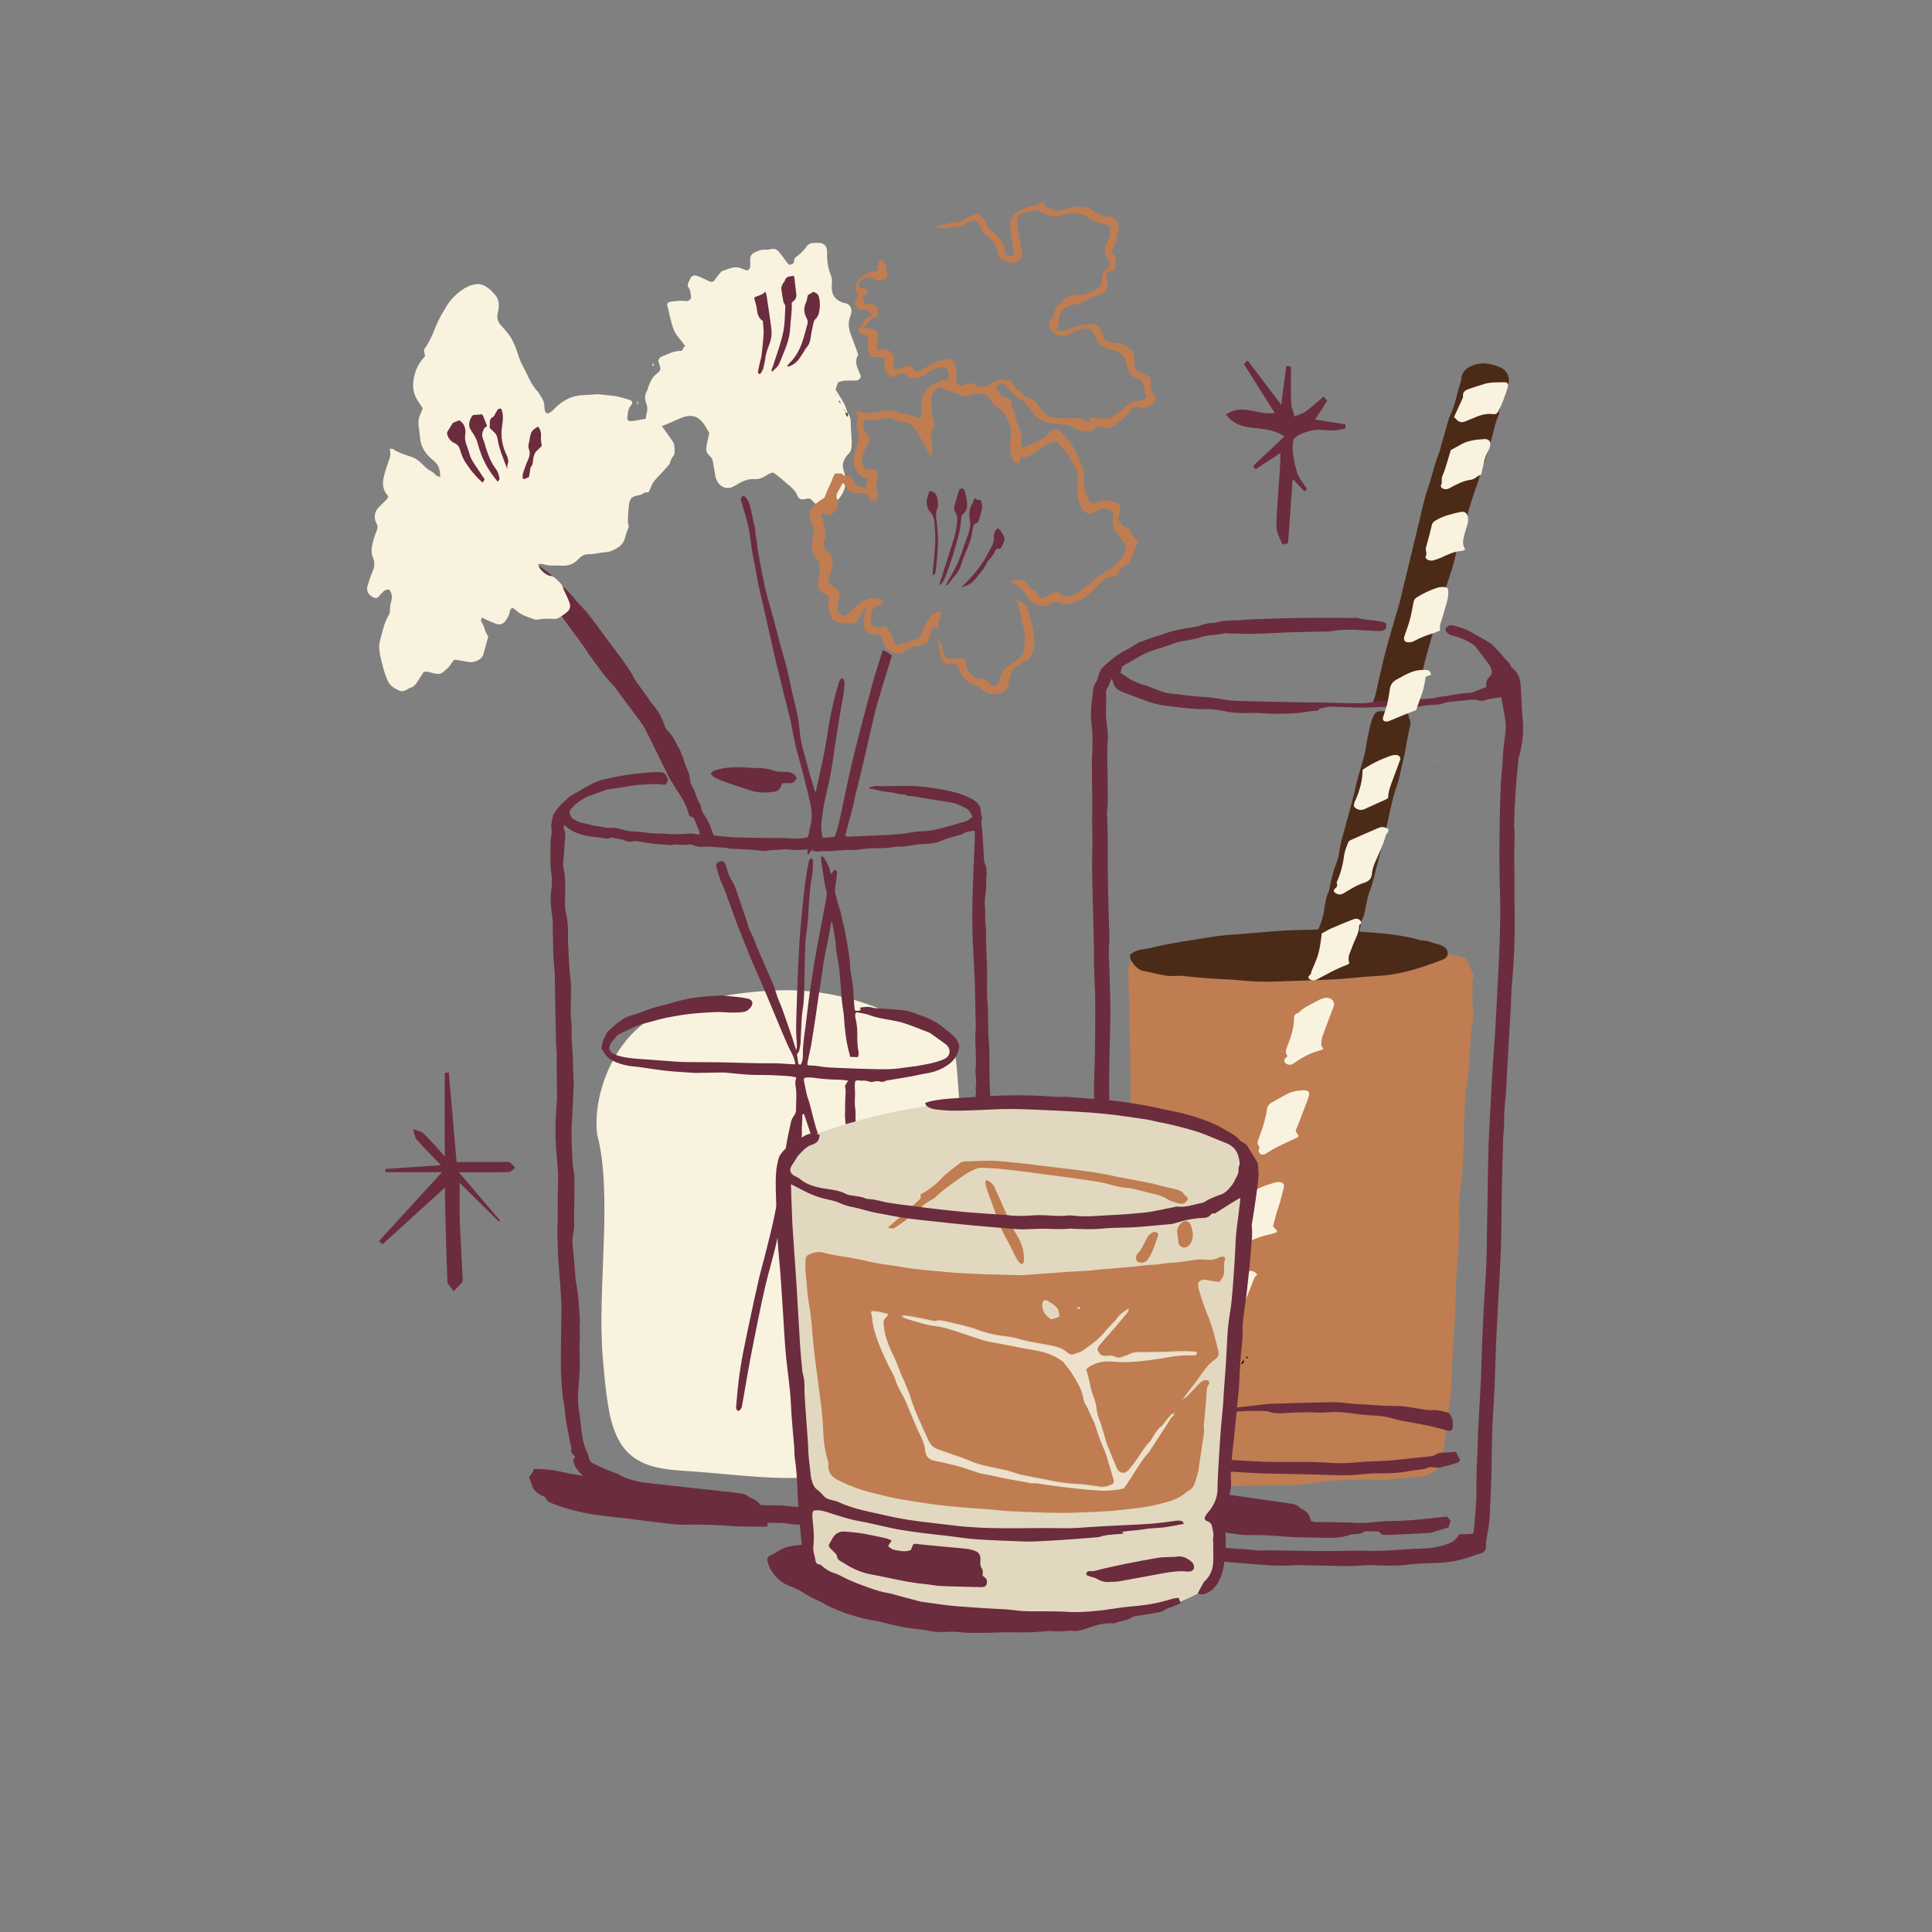 <?xml version="1.0" encoding="UTF-8"?>
<svg id="Layer_1" data-name="Layer 1" xmlns="http://www.w3.org/2000/svg" viewBox="0 0 1080 1080">
  <rect x="0" y="0" width="1080" height="1080" fill="#808080" stroke="none"/>
  <defs>
    <style>
      .cls-1 {
        fill: #4c2a18;
      }

      .cls-2 {
        fill: #e2d8bf;
      }

      .cls-3 {
        fill: #ede1cd;
      }

      .cls-4 {
        fill: #6b2c3e;
      }

      .cls-5 {
        fill: #bf7d51;
      }

      .cls-6 {
        fill: #f9f2df;
      }
    </style>
  </defs>
  <g>
    <path class="cls-4" d="M558.68,721.23c-.2-2.88-.07-5.77-.33-8.65-.26-2.86-.07-5.8,0-8.7.07-3.14-.03-6.23-.72-9.27-.14-.64-.36-1.35-.25-1.96.67-4.02-.01-8.02.02-12.03.03-2.78-.19-5.57-.24-8.35-.03-1.55.17-3.11.09-4.65-.39-6.78-.8-13.56-1.29-20.34-.34-4.77-.75-9.54-1.26-14.29-.54-4.97-1.25-9.94-1.06-14.97.16-4.15-.27-8.23-.43-12.34-.13-3.22-.1-6.45-.13-9.67-.03-3.34.14-6.71-.1-10.03-.34-4.67-.55-9.33-.6-14.01-.04-3.12-.01-6.25-.23-9.36-.35-5.11-.54-10.25-.36-15.34.17-4.83-.18-9.59-.33-14.36-.14-4.23-.47-8.43-.16-12.68.05-.65-.03-1.35-.17-1.99-.46-1.96-.39-3.97-.4-5.98,0-1.67.08-3.37-.12-5.01-.32-2.59-.11-5.16.33-7.65.33-1.9.35-3.75.35-5.64,0-1.55.03-3.11.18-4.66.2-2.05.14-4.05-.68-5.87-.51-1.12-.68-2.3-.76-3.52-.12-2-.19-4.01-.32-6.01-.22-3.56-.4-7.12-.74-10.67-.17-1.75-.88-3.43-.02-5.2.13-.26.16-.72.06-.98-.7-1.74-.6-3.69-1.02-5.49-.16-.71-.61-1.36-1.04-1.92-1.42-1.84-3.26-2.92-5.2-3.81-3.24-1.49-6.54-2.65-9.97-3.41-6.09-1.35-12.21-2.39-18.42-2.85-7.99-.59-15.98.1-23.97-.19-.64-.02-1.32.13-1.92.41-.52.24-1.25-.24-1.64.9,1.11.23,2.17.47,3.24.68,2.3.46,4.6,1.21,6.91,1.27,3.3.08,6.39,1.75,9.72,1.42,1.87,1.29,4.01.85,6.03,1.24,2.03.4,4.07.78,6.12,1.1,3.9.61,7.8,1.15,11.7,1.78,1.39.22,2.76.61,4.13.91,2.15.47,4.03,1.78,6.04,2.65,1.13.49,1.98,1.11,2.58,2.34.4.83.92,1.59,1.4,2.4-1.54,1.62-3.19,2.57-5.09,3.01-1.57.36-3.1.92-4.66,1.35-5.97,1.64-11.89,3.58-18.05,3.83-1.97.08-3.95.23-5.9.56-4.29.73-8.59,1.29-12.92,1.46-6.96.27-13.92.66-20.88.96-1.2.05-2.44.22-3.77-.36.26-1.01.5-1.96.74-2.91,1.55-6.22,3.61-12.27,4.71-18.65.13-.76.36-1.51.55-2.26,1.21-4.95,2.45-9.88,3.64-14.84,1.08-4.52,2.11-9.06,3.15-13.6.47-2.05.91-4.11,1.4-6.16,1.21-5.07,2.26-10.19,3.69-15.17,2.4-8.38,5.04-16.66,7.57-24.99.13-.42.25-.85.36-1.28.1-.38.24-.74.34-1.12-1.63-1.12-3.3-2.15-5.06-2.98-2.68,8.47-5.45,16.93-7.59,25.63-.48,1.94-1.07,3.83-1.57,5.76-2.66,10.28-5.46,20.52-7.9,30.87-2.45,10.35-4.51,20.83-6.79,31.23-.8,3.67-1.58,7.36-3.12,10.95-2.2.26-4.4.67-6.75.42-.57-3.17-1.01-6.2-.52-9.35.39-2.53.67-5.08,1.02-7.62.09-.66.23-1.31.38-1.96.68-3.03,1.37-6.05,2.05-9.08,1.36-6.06,2.51-12.17,3.3-18.38.43-3.43,1-6.84,1.54-10.25.67-4.29,1.35-8.58,2.07-12.86.52-3.07,1.17-6.11,1.65-9.18.36-2.31.62-4.64.77-6.98.09-1.45-.22-2.86-1.54-3.52-1.3,1.56-1.32,1.56-1.86,3.37-2.01,6.66-3.62,13.45-4.87,20.35-1.09,6.02-1.89,12.11-3.07,18.1-1.41,7.19-3.09,14.31-4.66,21.46-.02.1-.11.18-.3.46-.25-.67-.49-1.23-.67-1.82-.67-2.19-1.31-4.39-1.97-6.59-.31-1.05-.65-2.09-.94-3.15-.94-3.5-1.76-7.04-2.8-10.49-1.2-4.01-2.02-8.09-2.41-12.33-.27-2.88-.58-5.77-1.18-8.56-1.33-6.25-3.01-12.4-4.23-18.68-1.87-9.57-4.99-18.65-7.31-28.04-1.69-6.83-3.7-13.54-5.51-20.32-2.24-8.39-3.54-17.07-5.23-25.63-.13-.65-.19-1.32-.22-1.99-.12-3.23-1.29-6.27-1.14-9.56.01-.32-.11-.65-.2-.97-1.17-3.99-1.68-8.2-2.79-12.22-.57-2.05-1.51-3.5-2.76-4.83-.54-.58-1.19-.45-1.75.22-.43.52-.65,1.1-.45,1.82.14.53.31,1.05.46,1.57,1.59,5.45,3.44,10.81,4.29,16.55.19,1.31.41,2.62.6,3.94.33,2.42.57,4.86.99,7.26.61,3.49,1.37,6.93,2.03,10.41.48,2.5.83,5.03,1.37,7.51,1.36,6.13,2.81,12.24,4.2,18.36,2.01,8.81,3.91,17.65,6.02,26.43,2.44,10.17,5.07,20.27,7.54,30.42.7,2.88,1.14,5.85,1.75,8.76.58,2.81,1.12,5.64,1.87,8.38,2.7,9.84,5.34,19.7,7.57,29.71.98,4.39,1.28,8.74.06,13.17-.52,1.9-.58,3.96-1.5,5.98-1.04.19-2.14.48-3.25.57-2.44.2-4.87.17-7.32-.03-3.55-.28-7.14-.1-10.71-.16-6.68-.11-13.36-.15-20.03-.42-3.75-.15-7.48-.67-10.89-1-.4-.47-.61-.59-.66-.78-1.26-4.36-3.16-8.27-5.64-11.79-.69-.97-.97-2.12-1.14-3.36-.09-.63-.22-1.38-.58-1.78-1.21-1.38-1.64-3.2-2.19-4.96-.43-1.35-.85-2.66-1.64-3.82-.94-1.37-1.45-3.05-1.72-4.85-.24-1.62-.46-3.38-1.15-4.75-1.2-2.39-1.88-5.04-2.78-7.56-.7-1.96-1.48-3.81-2.46-5.56-.41-.74-.88-1.44-1.24-2.21-1.33-2.85-3.04-5.32-5.09-7.47-.63-.66-1.06-1.4-1.39-2.39-1.55-4.71-3.93-8.81-7.01-12.31-.47-.53-.87-1.15-1.29-1.75-1.38-1.96-2.72-3.94-4.12-5.87-1.95-2.68-4.02-5.2-5.55-8.33-1.26-2.56-3.01-4.79-4.59-7.12-1.05-1.55-2.2-3.01-3.31-4.51-.68-.92-1.34-1.85-2.03-2.76-1.19-1.56-2.41-3.09-3.58-4.67-1.91-2.58-3.78-5.21-5.69-7.79-1.73-2.33-3.47-4.65-5.26-6.92-1.15-1.46-2.37-2.83-3.6-4.2-1.16-1.29-2.47-2.41-3.53-3.8-2.33-3.07-4.97-5.69-7.71-8.2-.81-.74-1.62-1.51-2.36-2.35-3.35-3.78-7.28-6.58-11.27-9.28-.32-.22-.83-.06-1.68-.09,1.03,2.28,1.18,4.58,2.45,6.29,1.26,1.7,2.63,3.27,4.02,4.98-.63.59-1.12,1.06-1.76,1.65.57.88,1.06,1.66,1.57,2.41.59.86,1.22,1.68,1.8,2.54,3.61,5.38,6.84,11.11,10.77,16.19,1.2,1.55,2.37,3.14,3.53,4.74,2.73,3.8,5.58,7.47,8.03,11.55.32.54.75.99,1.12,1.49,1.11,1.5,2.2,3.02,3.32,4.51,2.67,3.57,5.24,7.23,8.36,10.29.93.91,1.73,2.02,2.53,3.1,4.21,5.66,8.35,11.38,12.61,16.99,1.51,1.99,2.88,4.06,4.01,6.39,2.86,5.86,5.77,11.68,8.65,17.53.76,1.53,1.48,3.09,2.24,4.61.81,1.62,1.58,3.27,2.5,4.8,2.13,3.52,4.32,6.98,6.52,10.43,1.94,3.03,3.11,6.51,4.19,10.05,2.25.54,2.26.53,3.25,2.93.7,1.7,1.38,3.4,2.03,5.13.21.57.28,1.22.47,2.07-.66-.02-1.14.05-1.58-.07-2.04-.57-4.08-.47-6.16-.29-4.04.34-8.08.31-12.12-.06-1.31-.12-2.63-.05-3.94-.09-1.22-.04-2.44-.05-3.65-.18-2.9-.3-5.79-.87-8.69-.93-2.47-.05-4.87-.38-7.23-1.11-2.37-.74-4.74-1.2-7.23-.95-1.19.12-2.42-.19-3.63-.37-.65-.1-1.27-.47-1.92-.5-3.22-.12-6.27-1.34-9.42-1.88-1.8-.31-3.37-1.21-4.98-2.11-1.34-.74-1.84-2.16-2.24-3.63-.12-.43.06-1.2.34-1.52,1.08-1.25,2.14-2.6,3.41-3.51,2.25-1.6,4.42-3.42,7.03-4.27,3.36-1.09,6.66-2.41,10-3.6.45-.16.93-.16,1.4-.23,2.24-.32,4.49-.61,6.73-.95,3.63-.54,7.26-1.43,10.9-1.55,4.11-.14,8.25-.78,12.36.01.18.04.38.03.56.03.72.02,1.28-.3,1.61-1.1.21-.5.44-.98.67-1.48-.15-.46-.3-.87-.42-1.28-.64-2.14-1.9-3.2-3.84-3.16-1.41.03-2.82-.16-4.23-.04-4.51.4-9.02.74-13.5,1.39-4.39.64-8.75,1.53-13.1,2.48-2.68.59-5.33,1.46-7.83,2.84-2.48,1.37-4.97,2.73-7.42,4.18-2.43,1.44-4.98,2.66-6.97,5-.26.31-.64.47-.95.73-2.36,1.93-4.13,4.53-5.8,7.24-.21.35-.29.82-.39,1.26-.26,1.18-.53,2.35-.71,3.55-.12.76-.22,1.58-.09,2.31.29,1.68.31,3.29-.12,4.96-.22.84-.24,1.77-.26,2.66-.06,3.9-.16,7.81-.1,11.71.03,2.22.18,4.47.54,6.64.48,2.91.45,5.78-.02,8.65-.72,4.36-.43,8.66.2,12.97.32,2.18.67,4.42.59,6.61-.08,2.36-.01,4.68.09,7.02.11,2.45.08,4.91.15,7.36.06,2.23.14,4.46.29,6.68.16,2.45.52,4.87.59,7.32.16,5.8.18,11.61.29,17.41.13,6.92.26,13.84.43,20.76.05,1.89.33,3.78.35,5.67.07,5.69.06,11.39.08,17.08,0,.89-.07,1.8.02,2.68.3,3.13.04,6.24-.22,9.37-.63,7.7-.79,15.4-.29,23.09.14,2.22.37,4.44.55,6.65.37,4.66.82,9.3.58,14.03-.2,4.01-.11,8.04-.14,12.06-.02,3.01,0,6.02-.05,9.04-.03,2.01-.23,4.02-.18,6.03.1,4.57.28,9.14.47,13.71.08,1.89.24,3.78.38,5.67.45,6.22,1.06,12.43,1.32,18.67.21,5.01.05,10.05,0,15.08-.05,5.36-.17,10.72-.21,16.08-.02,3.01-.02,6.03.1,9.04.25,6.36.63,12.7,1.91,18.9.09.43.13.88.16,1.32.33,5.03,1.2,9.92,2.25,14.78.37,1.72.57,3.5,1.06,5.16.3.99.49,1.85.28,2.89-.11.51.02,1.08.03,1.4.83,1.05,1.51,1.92,2.23,2.83-.9.67-1.15,1.42-.93,2.4.57,2.58,1.92,4.6,3.54,6.25,4.01,4.09,8.59,7.09,13.65,8.97,1.62.6,3.16,1.34,4.67,2.22,2.36,1.37,4.84,2.44,7.46,2.87,3.17.52,6.25,1.36,9.31,2.46,4.12,1.48,8.34,2.58,12.47,4.02,4.71,1.64,9.52,2.43,14.4,2.9,4.86.48,9.76.25,14.6,1.32,4.52,1,9.09,1.64,13.65,2.37,2.14.34,4.29.71,6.44.77,5.36.15,10.72.03,16.08.22,2.9.1,5.79.75,8.69.88,5.44.24,10.89.38,16.34.36,4.32-.02,8.65-.41,12.98-.55,7.53-.25,15.02-1.09,22.51-2.06,5.99-.77,11.9-2.11,17.8-3.56,1.84-.45,3.7-.89,5.49-1.57,5.12-1.94,10.21-3.98,15.29-6.04.79-.32,1.56-.84,2.21-1.47,1.66-1.61,1.83-4.03.46-5.87-.43-.58-1.05-.96-1.43-1.57-.36-.57-.51-1.31-.82-2.14-1.7,1.81-3.67,2.27-5.54,2.95-3.34,1.22-6.65,2.59-10.05,3.45-11.62,2.97-23.37,4.95-35.19,6.29-2.91.33-5.81.72-8.73.88-7.9.42-15.8.77-23.7,1.08-4.42.17-8.84.04-13.24-.57-2.23-.31-4.5-.28-6.75-.35-2.82-.1-5.65-.02-8.46-.26-3.93-.33-7.86-.82-11.77-1.36-3.17-.44-6.32-1.02-9.47-1.62-4.17-.79-8.33-1.59-12.56-1.93-3.46-.28-6.94-.54-10.31-1.65-1.8-.59-3.63-1.07-5.46-1.55-2.38-.63-4.77-1.2-7.14-1.84-3.47-.94-6.92-1.97-10.4-2.89-3.93-1.03-7.94-1.78-11.51-4.15-.16-.11-.35-.17-.53-.23-4.75-1.7-9.43-3.63-14-5.94-1.38-.7-2.16-1.62-2.43-3.27-.23-1.44-.65-2.75-1.43-3.92-.34-.5-.48-1.2-.7-1.81-1.03-2.89-1.54-5.95-1.94-9.03-.53-4.08-.87-8.19-1.53-12.24-.64-3.89-.59-7.73-.2-11.64.33-3.33.52-6.67.68-10.01.28-6.13-.33-12.26.12-18.4.02-.33,0-.67-.01-1-.03-1.89-.2-3.8-.05-5.67.32-4.15-.36-8.22-.53-12.32-.12-3.1-.67-6.18-1.07-9.26-.22-1.65-.63-3.27-.79-4.92-.3-3.1-.46-6.21-.71-9.32-.19-2.33-.33-4.68-.69-6.97-.49-3.13-.47-6.22.23-9.3.42-1.87.51-3.74.44-5.65-.04-1.11-.07-2.23-.05-3.34.08-6.46.21-12.92.25-19.39,0-1.89-.05-3.83-.42-5.65-.98-4.8-.86-9.73-1.08-14.6-.18-3.99-.31-8.01-.02-12.02.13-1.89.2-3.78.29-5.67.26-5.23.51-10.46.76-15.69.02-.45.02-.89,0-1.34-.2-5.57-.4-11.15-.62-16.72-.19-4.9-.82-9.76-.49-14.69.04-.55-.04-1.11-.09-1.66-.36-3.43-.58-6.86-.44-10.34.16-4,.1-8.02.11-12.03,0-.78-.12-1.55-.2-2.33-.26-2.65-.59-5.29-.76-7.95-.28-4.44-.47-8.89-.68-13.34-.04-.78-.07-1.56-.04-2.34.19-4.83-.11-9.6-1.17-14.25-.4-1.76-.6-3.51-.52-5.28.15-3.68.2-7.35.15-11.03-.03-2.37-.2-4.65-.72-6.93-.47-2.05-.57-4.14-.24-6.29.24-1.53.25-3.11.36-4.67.15-2.11.17-4.25.47-6.33.31-2.16.31-4.19-.51-6.18-.22-.52-.6-1.18.01-1.88.39.22.86.37,1.23.69,2.66,2.38,5.69,3.65,8.94,4.5,2.02.53,4.03.96,6.09,1.16,1.68.16,3.35.39,5.02.66,1.58.26,3.14.65,4.73-.06.42-.19.96-.27,1.37-.12,2.25.78,4.66.65,6.85,1.76,1.33.67,2.75.68,4.16.32,1.04-.26,2.03-.19,3.07,0,2.5.48,5.01.91,7.53,1.21,2.98.35,5.98.56,8.98.8.75.06,1.55.19,2.25-.04,1.23-.41,2.43-.17,3.64-.13,1.68.05,3.39.24,5.05-.03,1.08-.18,2.02-.16,3.01.26,2.15.92,4.42,1.19,6.67.96,3.69-.37,7.3.55,10.97.45,1.01-.03,2.02.54,3.04.61,3.47.21,6.94.28,10.41.48,2.16.12,4.32.29,6.45.61,1.6.24,3.15.43,4.75-.12.62-.21,1.3-.12,1.96-.15,1.5-.08,3-.14,4.5-.23,1.32-.07,2.65-.36,3.94-.21,3.66.41,7.31.57,10.97-.03.14-.02.3.19.45.28.57.73-.73,2.03.55,2.6.55-.79,1.09-1.55,1.79-2.55,1.91,1.35,3.96,1,6.01.67.64-.1,1.31.04,1.97.05.85,0,1.69.05,2.54-.01,2.81-.2,5.62-.5,8.43-.65,2.25-.12,4.53.2,6.75-.15,4.21-.67,8.42-1,12.65-.82.19,0,.38-.04.56-.04,4.14.05,8.23-1.16,12.38-.87.28.02.57-.02.84-.08,4.16-.89,8.36-1.36,12.58-1.54,2.92-.12,5.75-.68,8.54-1.92,2.37-1.05,4.88-1.71,7.37-2.34,1.58-.4,3.15-.82,4.57-1.68,1.84-1.12,3.78-1.05,5.94-1.4.13,1.97.2,3.71.11,5.49-.29,5.69-.64,11.38-.78,17.07-.21,8.36-.65,16.72-.66,25.09,0,11.19.69,22.32,1.27,33.45.39,7.47.38,14.95.55,22.42.06,2.67.33,5.37.07,8.01-.5,5.14.14,10.21.13,15.32,0,1.9.23,3.85-.07,5.68-.21,1.26-.15,2.38-.07,3.59.16,2.22.48,4.52.14,6.66-.27,1.76.46,3.47-.2,5.17-.12.32.15.84.22,1.28.11.65.3,1.3.31,1.95.05,4.67.06,9.34.1,14,0,.77.16,1.54.22,2.31.15,2.21.58,4.45.36,6.62-.25,2.6.49,5.04.29,7.59-.08,1.06.34,2.16.44,3.26.79,8.77.72,17.59.78,26.4.02,4.13-.02,8.27,0,12.4.01,3.35.07,6.69.1,10.04,0,1-.04,2.01-.02,3.01.17,8.03.55,16.06.06,24.1-.19,3.12-.3,6.25-.4,9.37-.07,2.12-.16,4.25-.04,6.36.19,3.33.58,6.64.81,9.96.11,1.55.08,3.12.04,4.68-.06,2.34-.21,4.68-.27,7.02-.06,2.78-.06,5.57-.07,8.35,0,2.45,0,4.9.01,7.35,0,.67.15,1.36.04,2-.41,2.34-.11,4.68-.14,7.01-.08,7.23-.19,14.49-1.18,21.65-.45,3.22-.88,6.64-3.54,8.81-.96.78-.78,2.16.06,3.24,1.37,1.76,3.24,2.1,5.1,2.42.26.05.57-.06.82-.21,1.9-1.16,3.51-2.55,3.89-5.36.39-2.86.74-5.74,1.6-8.5.23-.72.26-1.54.3-2.32.3-6.36.62-12.71.85-19.07.25-7.14.43-14.29.62-21.44.15-5.69.28-11.38.36-17.07.03-1.79.1-3.53.36-5.32.38-2.63.54-5.33.55-8.01.01-2.58.01-5.14.49-7.67.46-2.43.52-4.88.35-7.34Z"/>
    <polygon class="cls-1" points="457.02 468.11 457.09 468.36 457.19 468.13 457.02 468.11"/>
    <path class="cls-6" d="M540.27,728.06c-1.76,16.59-2.84,33.46-6.82,49.62-2.1,8.53-5.19,16.92-10.51,23.45-5.87,7.21-13.85,11.3-21.79,14.34-13.64,5.23-27.9,8.67-42.17,10-17.38,1.62-34.8.32-52.12-1.27-6.98-.64-13.94-1.28-20.93-1.74-5.3-.35-10.61-.68-15.86-1.58-9.14-1.57-17.92-5.35-23.39-14.45-3.29-5.48-5.16-11.98-6.34-18.5-1.73-9.53-2.57-19.39-3.4-29.09-3.22-37.72,5.79-91.7-3.15-124.74-2.8-25.6,12.33-56.65,33.1-66.08,7.95-3.61,16.16-6.39,24.48-8.51,8.53-2.17,17.17-3.64,25.85-4.6,8.72-.96,17.52-1.55,26.27-1.32,16.43.44,32.58,4.08,48.07,10.22,3.94,1.56,7.83,3.26,11.68,5.08,3.74,1.77,7.38,3.81,11.14,5.5,4.35,1.97,8.93,3.57,13.09,6.05,2.57,1.53,4.58,3.62,5.65,6.8,1.56,4.65,1.76,9.99,2.16,14.92.84,10.35,1.27,20.73,2.29,31.07,1.06,10.85,2.18,21.74,3.75,32.5,2.99,20.6,1.15,41.67-1.04,62.31Z"/>
    <path class="cls-4" d="M445.06,587.23c.59-2.08.41-3.66.27-5.17-.45-4.9-.26-9.82-.13-14.73.38-13.96.94-27.91,1.76-41.86.19-3.23.55-6.45.83-9.68.88-9.9,1.78-19.8,3.4-29.59.27-1.64.64-3.27,1.02-4.89.18-.78.56-1.42,1.56-1.48.52.48.8,1.26.76,2.18-.08,2.01-.14,4.02-.36,6.02-.21,1.88-.7,3.72-.93,5.59-.37,3.1-.68,6.21-.91,9.32-.28,3.79-.42,7.59-.71,11.37-.19,2.45-.57,4.87-.85,7.31-.19,1.66-.45,3.31-.52,4.98-.19,4.24-.31,8.49-.41,12.73-.13,5.46-.13,10.93-.34,16.39-.11,3.01-.37,6.03-.84,8.99-.42,2.66-.57,5.32-.68,8-.14,3.35-.26,6.7-.45,10.05-.06,1.1-.27,2.21-.49,3.29-.39,1.88-.41,1.87-1.54,3.22.26,1.81.5,3.54.77,5.44.28.15.69.35,1.03.53.26-.23.46-.32.55-.49.84-1.71,1.03-3.63,1-5.52-.09-5.52.84-10.89,1.56-16.31.71-5.31,1.22-10.65,1.98-15.94,1.08-7.61,2.17-15.23,3.5-22.79,1.89-10.74,3.99-21.43,6.03-32.13.28-1.45.37-2.87-.02-4.28-1.34-4.78-1.71-9.81-2.57-14.71-.25-1.45-.41-2.98-.25-4.74,1.36.58,1.89,1.84,2.54,2.83.73,1.13,1.24,2.46,1.86,3.7.56,1.12.26,2.71,1.29,3.58.9-.59,1.02-2.3,2.34-2.21.75.57.8,1.49.72,2.36-.2,2.1-.37,4.23-.79,6.28-.35,1.69-.44,3.26,0,4.92.65,2.43,1.14,4.91,2,7.28.8,2.23,1.28,4.64,1.82,7,1.01,4.4,2.01,8.79,2.72,13.28.68,4.27,1.55,8.48,1.6,12.88.02,1.66.33,3.33.67,4.94.94,4.44,1.25,8.97,1.44,13.54.08,1.98.35,3.95.53,5.98,1.14.71,2.19.31,3.34.01-.16-.54-.27-.93-.41-1.43,2.43-.37,4.81-.76,7.21.06.8.27,1.67.24,2.52.3,4.69.34,9.39.59,14.07,1.03,3.3.31,6.42,1.6,9.55,2.72,2.06.74,4.13,1.51,6.12,2.47,1.73.83,3.44,1.78,5.02,2.94,2.54,1.86,5.02,3.86,7.42,5.97,1.43,1.25,2.67,2.82,3.28,4.88.2.69.34,1.55.19,2.24-.86,3.96-2.76,6.84-5.78,9.07-3.97,2.94-8.21,4.4-12.74,5.11-2.8.44-5.57,1.16-8.36,1.66-4.09.74-8.2,1.38-12.3,2.08-.65.11-1.35.13-1.94.44-1.09.58-2.08.7-3.26.27-.85-.31-1.85-.04-2.79.03-.65.05-1.32.37-1.95.3-1.01-.12-1.98-.57-2.98-.71-1.01-.13-2.05.04-3.06-.08-.93-.11-1.84-.37-2.84.3-.33,1.34-.36,2.75-.27,4.2.09,1.44.19,2.89.09,4.32-.17,2.34-.19,4.66.15,6.98.16,1.08.22,2.2.17,3.29-.1,2.25-.06,4.45.55,6.6.12.41.21.93.1,1.31-.14.46-.5.82-.92,1.45.31,4.2.43,8.68-.01,13.19-.17,1.75-.05,3.54.04,5.31.15,3.11.41,6.22.56,9.33.12,2.55.15,5.11.24,7.66.09,2.67-.08,5.41.37,7.98.95,5.4.76,10.83.77,16.29.01,6.68-.39,13.38.18,20.05.15,1.76.41,3.53.81,5.24.57,2.47,1.22,4.92,2,7.3,2.04,6.23,3.41,12.72,5.19,19.04,2.02,7.17,3.97,14.37,6.34,21.4,1.49,4.43,2.62,9.04,3.94,13.56,1.53,5.25,3.12,10.48,4.63,15.74.84,2.92,1.58,5.88,2.35,8.76-.66.49-.82,0-.99-.34-3.35-6.71-5.95-13.85-8.26-21.14-1.68-5.3-3.16-10.7-4.73-16.06-.15-.53-.28-1.06-.47-1.57-2.61-6.92-4.33-14.21-6.23-21.43-1.09-4.13-2.33-8.2-3.57-12.53-.25.36-.51.57-.51.77-.04,5.16-.65,10.26-1.37,15.33-.72,5.11-.62,10.25-.75,15.38-.17,6.47-.07,12.95-.63,19.42-.32,3.66-.16,7.37-.34,11.04-.1,2-.34,4.02-.77,5.95-.37,1.7-1.09,3.29-1.9,5.64.06-1.65.02-2.56.14-3.43.64-4.79.35-9.58.34-14.38-.03-9.83-.06-19.65-.03-29.48,0-2.11.25-4.23.48-6.33.62-5.45.75-10.91.55-16.39-.04-1.12-.11-2.23-.13-3.35-.14-6.24-.25-12.49-.44-18.73-.03-1.09-.32-2.2-.62-3.24-1.37-4.73-2.77-9.45-4.18-14.17-3.14-10.6-6.3-21.19-9.43-31.79-.56-1.89-1.06-3.8-1.5-5.74-1.42-6.25-3.42-12.25-5.35-18.27-1.6-4.99-3.3-9.93-4.96-14.88-.1-.31-.27-.58-.5-1.04-.3.26-.82.52-.8.72.19,2.21-.17,4.4-.23,6.6-.05,1.55.03,3.1,0,4.64-.06,2.65-.09,5.31-.28,7.95-.09,1.25.03,2.42.14,3.63.22,2.54.23,5.1.3,7.65.03,1.22-.04,2.45,0,3.68.08,2.88.21,5.76.31,8.64.01.33-.05.7.05.98.54,1.47.69,3.03.57,4.59-.11,1.43.51,2.86-.05,4.28-.07.19-.03.44-.02.66.65,9.11.2,18.29.76,27.4.38,6.23.81,12.45,1.24,18.68.89,12.9,2.49,25.69,3.82,38.52.65,6.31,1.1,12.65,1.68,18.96.18,1.99.51,3.96.7,5.96.25,2.66.45,5.32.62,7.99.05.78-.39,1.2-1.17,1.25-.1-.21-.27-.46-.32-.74-1.52-8.39-2.69-16.85-3.38-25.42-.53-6.55-1.47-13.04-2.19-19.56-.66-5.97-1.29-11.94-1.93-17.91-.47-4.41-.99-8.82-1.4-13.25-.21-2.21-.24-4.44-.34-6.67-.32-7.02-.64-14.03-.93-21.05-.09-2.1-.06-4.22-.05-6.32.02-6.49-.77-12.9-.9-19.36-.08-4-.1-8.01-.25-12.01-.13-3.55-.41-7.1-.59-10.65-.06-1.16,0-2.34,0-3.63-.17.11-.51.19-.55.37-.51,2.5-1.07,4.99-1.44,7.52-.82,5.51-1.59,11.02-2.29,16.55-.65,5.09-1.44,10.15-2.56,15.13-1.09,4.87-2.38,9.68-3.38,14.57-1.82,8.82-4.59,17.31-6.61,26.06-1.32,5.72-2.54,11.48-3.72,17.25-1.58,7.72-3.13,15.45-4.61,23.2-1,5.24-1.89,10.51-2.81,15.77-.65,3.72-1.25,7.45-1.96,11.15-.13.69-.63,1.36-1.1,1.88-.28.31-.89.52-1.22.37-.36-.16-.62-.76-.82-1.23-.12-.26-.06-.66-.04-.99.33-4.79.82-9.55,1.37-14.31,1.26-11.01,3.7-21.71,5.93-32.46,1.71-8.26,3.55-16.49,5.41-24.7.83-3.67,1.91-7.27,2.82-10.91,1.7-6.76,3.49-13.5,5.01-20.32,1.37-6.17,2.55-12.4,3.6-18.66,1.35-8.01,2.42-16.09,3.75-24.1.76-4.61,1.73-9.18,2.76-13.71.31-1.35,1.03-2.66,1.81-3.75.67-.93,1.05-1.89,1.03-3.01-.07-4.45.54-8.93-.26-13.35-.28-1.56-.15-3.11.37-4.86-1.28-.23-2.52-.56-3.78-.66-3.54-.27-7.08-.5-10.62-.62-3.82-.13-7.66.01-11.48-.18-3.94-.2-7.87-.68-11.8-1.03-1.31-.11-2.62-.27-3.93-.25-4.61.05-9.21.16-13.82.24-.56.01-1.13.02-1.69-.02-5.07-.36-10.14-.61-15.2-1.13-4.68-.49-9.33-1.28-14-1.92-1.77-.24-3.55-.5-5.33-.63-3.22-.24-6.3-1.18-9.33-2.38-2.73-1.08-5.12-2.72-6.69-5.71-.34-.65-.81-1.2-1.22-1.79.24-3.29,1.45-6.05,2.94-8.67.21-.37.46-.74.75-1.01,4.03-3.7,7.94-7.55,13.13-8.93,3.76-1.01,7.39-2.66,11.12-3.86,2.91-.93,5.87-1.6,8.81-2.39,1.47-.4,2.94-.81,4.4-1.23,4.95-1.4,9.96-2.43,15.02-2.89,3.75-.35,7.51-.53,11.26-.78.09,0,.19-.02.28,0,4.74.74,9.56.72,14.26,1.87.09.02.19.04.28.07,2.75.88,2.42,3.15,1.17,4.74-1.09,1.38-2.4,2.36-4.13,2.6-3.39.45-6.78.43-10.14.15-4.15-.34-8.28.05-12.41.28-7.05.4-14.06,1.48-21.02,2.91-3.7.76-7.34,1.99-11.03,2.85-4.95,1.16-9.46,3.76-14.13,5.85-1.18.53-2.16,1.34-2.97,2.5-.48.69-1,1.35-1.57,1.94-1.07,1.09-1.68,2.41-1.65,4.12.61,1.95,2,2.75,3.57,3.33,4.07,1.51,8.27,1.95,12.5,2.27,6.47.49,12.94.96,19.42,1.42,2.34.17,4.69.34,7.04.37,8.74.12,17.49.04,26.23.29,7.52.21,15.03.49,22.56.39,3.38-.04,6.76.32,10.14.49.84.04,1.68.06,2.53.09-.1-1.54-.97-4.21-1.68-5.56-.89-1.69-1.76-3.4-2.56-5.15-1.19-2.64-2.34-5.32-3.46-8-3.46-8.26-6.87-16.54-10.35-24.78-2.06-4.87-4.25-9.65-6.33-14.5-1.06-2.47-2.02-5.01-3.03-7.52-1.84-4.62-3.75-9.21-5.5-13.87-2.14-5.68-4.11-11.45-6.22-17.15-.83-2.23-1.92-4.33-2.75-6.56-.82-2.23-1.55-4.52-2.16-6.85-.44-1.7-.08-2.49.99-3.06,1.64-.88,3.08-.67,3.77.72.51,1.04.93,2.19,1.18,3.36.55,2.54,1.68,4.67,2.91,6.78.63,1.08,1.26,2.21,1.68,3.42,2.17,6.27,4.29,12.57,6.41,18.87.55,1.65.81,3.52,1.63,4.94,2.23,3.89,3.48,8.35,5.35,12.43,2.01,4.38,3.71,8.97,5.81,13.29,1.79,3.69,3.06,7.6,4.33,11.55.46,1.44,1.17,2.77,1.71,4.17.7,1.81,1.37,3.64,2.02,5.48,1.37,3.89,2.74,7.79,4.06,11.71.9,2.66,1.7,5.37,2.69,8.54ZM475.2,590.79c-.13-.68-.2-1.23-.34-1.75-1.84-6.47-2.63-13.19-3.04-19.99-.05-.89-.14-1.78-.25-2.66-.34-2.53-.8-5.04-1.02-7.58-.48-5.32-.79-10.66-1.28-15.97-.22-2.43-.7-4.82-1.07-7.22-.3-1.97-.8-3.93-.88-5.91-.18-4.27-1.13-8.35-1.82-12.49-.11-.66-.31-1.29-.62-2.6-.37,2.02-.62,3.32-.86,4.62-.42,2.29-.81,4.6-1.27,6.88-.55,2.72-1.25,5.4-1.72,8.14-.7,4.05-1.25,8.14-1.86,12.21-.57,3.74-1.16,7.48-1.71,11.22-.63,4.3-1.2,8.6-1.85,12.9-.7,4.62-1.45,9.23-2.2,13.84-.12.77-.32,1.52-.48,2.28-.5,2.27-1.02,4.53-1.48,6.81-.12.59-.06,1.23-.09,2,2.13.15,4.11.12,6.04.47,4.75.85,9.54.88,14.33,1.1,5.63.26,11.27.39,16.91.55,5.36.16,10.71.19,16.04-.7,2.51-.42,5.04-.64,7.56-.99,1.21-.17,2.41-.47,3.61-.67,3.36-.54,6.69-1.29,9.95-2.43.99-.35,1.99-.75,2.9-1.33,2.46-1.56,2.83-4.68.87-6.92-.34-.38-.7-.75-1.1-1.03-2.79-2.02-5.59-4.03-8.4-6.01-.39-.28-.87-.41-1.31-.59-1.33-.53-2.65-1.08-3.99-1.57-4.2-1.55-8.33-3.38-12.67-4.34-2.4-.53-4.82-.93-7.23-1.37-3.06-.56-6.09-1.17-9.05-2.3-2.12-.81-4.4-1.03-6.61-1.48-.25-.05-.53.13-.82.21-.59,1.21-.35,2.38-.05,3.56.78,3.12.92,6.35.9,9.58-.02,2.58.09,5.12.5,7.64.12.76.31,1.54.28,2.3-.02.59-.34,1.17-.53,1.75l-4.3-.16ZM474.13,604.02c-2.18-.19-3.84-.45-5.5-.47-4.61-.05-9.19-.4-13.76-1.07-1.21-.18-2.44-.19-3.66-.16-1.71.05-2.11.57-1.69,2.42.78,3.43,1.19,6.99,2.47,10.25.39,1,.63,2.1.91,3.15,1.46,5.4,2.62,10.92,4.5,16.15.62,1.73,1.25,3.47,1.73,5.27,2.14,7.95,4.19,15.93,6.35,23.87,1.18,4.34,2.5,8.62,3.74,12.94,1.79,6.21,3.56,12.42,5.35,18.63.12.4.22.85.86.63-.02-2.17.04-4.39-.09-6.59-.29-5.12-.68-10.23-1.01-15.35-.44-6.78-.96-13.55-1.25-20.35-.23-5.57-.17-11.15-.23-16.73-.01-1.11.07-2.23.04-3.34-.06-2.12-.16-4.23-.28-6.34-.05-.89-.27-1.76-.26-2.64.05-4.24.06-8.49.29-12.72.09-1.59.16-3.09-.35-4.53.53-.87,1.03-1.67,1.85-3.01Z"/>
    <path class="cls-4" d="M445.43,434.95c-.28.4-.61.8-.87,1.26-.65,1.13-1.57,1.55-2.67,1.56-1.5.01-2.99.03-4.49.05-.28.47-.58.8-.68,1.2-.56,2.24-1.97,3.2-3.75,3.5-4.42.75-8.84.76-13.16-.57-4.89-1.5-9.74-3.18-14.59-4.88-1.79-.63-3.52-1.49-5.28-2.27-1.07-.48-1.93-1.29-2.64-2.29.69-1.38,1.75-1.65,2.85-2,5.91-1.93,11.91-1.74,17.92-1.42,1.69.09,3.38.25,5.07.24,2.93-.01,5.83.24,8.63,1.26,1.73.63,3.49.81,5.28.83.66,0,1.31.05,1.97.08,2.45.1,4.83.42,6.41,3.45Z"/>
    <path class="cls-1" d="M432.73,417.38c-.02.06-.05.17-.07.17-.07,0-.14-.04-.2-.06.02-.06.05-.18.07-.18.07,0,.14.05.21.07Z"/>
    <polygon class="cls-1" points="404.21 288.11 404.13 287.8 404.34 287.83 404.21 288.11"/>
    <path class="cls-6" d="M473.92,231.04c-.67-1.8-1.15-3.75-2.04-5.38-1.49-2.76-3.23-5.32-4.81-7.87.5-1.47.91-2.69,1.4-4.12,1.19-.31,2.38-.79,3.57-.88,2.01-.15,4.03-.04,6.05-.07,1.43-.02,2.68-.4,3.13-2.47-.41-1.01-.81-2.1-1.3-3.13-1.38-2.93-2.01-5.89-.19-8.88-.48-1.38-.88-2.62-1.33-3.83-.99-2.67-2.04-5.31-3-8-1.13-3.19-1.34-6.43-.06-9.69.19-.48.36-.99.48-1.5.53-2.36-.41-4.64-2.32-5.45-.83-.35-1.76-.38-2.61-.7-4.39-1.66-6.13-4.52-5.95-9.23.02-.53.02-1.07.09-1.6.21-1.65-.1-3.17-.69-4.64-1.58-3.92-2.11-8.07-1.95-12.42.12-3.1-1.29-5-3.89-5.36-1.22-.17-2.46-.05-3.7-.03-1.67.03-3.16.79-4.17,2.31-1.79,2.69-4.16,4.47-6.45,6.25-.19,1.02-.36,1.92-.52,2.74-2.51,1.36-2.48,1.33-4-.78-1.3-1.81-2.68-3.53-4.03-5.29-1.22-1.6-2.69-2.2-4.54-1.77-1.21.28-2.47.44-3.68.35-2.11-.16-3.98.72-5.85,1.65-1.67.83-2.32,2.38-2.23,4.48.05,1.18.1,2.38-.01,3.56-.12,1.22-1.26,2.08-2.26,1.77-.97-.3-1.91-.74-2.86-1.11-3.67-1.45-7.04.47-10.46,1.58-.58.19-1.07.95-1.54,1.52-.79.95-1.64,1.88-2.28,2.97-.95,1.65-2.14,1.82-3.53,1.18-1.46-.67-2.88-1.44-4.34-2.08-1.04-.46-2.1-.9-3.19-1.11-1.33-.25-2.39.4-3.07,1.88-.59,1.29-1.36,2.48-1.37,4.13,1.71,1.8,1.62,4.36,1.91,6.65-.74,1.29-1.65,1.7-2.73,1.65-1.23-.06-2.47-.24-3.7-.18-1.78.1-3.57.32-5.34.59-.99.15-1.58.95-1.66,1.57.74,3.04,1.38,5.57,1.97,8.11.89,3.87,2.01,7.56,4.55,10.41,1.28,1.43,2.41,3.05,3.66,4.65-.49.43-1.09.69-1.14,1.05-.15,1.18-.77,1.65-1.6,1.63-3.68-.07-6.95,1.82-10.34,3.1-1.02.39-1.74,1.2-2.02,2.59.34,1.04.73,2.13,1.05,3.25.29.97.04,1.86-.56,2.58-.39.47-.85.86-1.32,1.21-2.32,1.72-3.62,4.35-4.67,7.21-.31.85-.45,1.82-.88,2.57-1.29,2.24-1.26,4.47-.33,6.8.7,1.75.76,3.54.24,5.43-.34,1.26-.53,2.6-.62,3.92-.18,2.83.73,4.08,3.11,4.69,1.5.39,2.91.03,4.3-.54,4.04-1.68,8.07-3.37,12.08-5.16,1.71-.76,3.46-1.25,5.26-1.31,3.27-.11,5.81,1.68,7.83,4.55,1.06,1.51,1.96,3.19,3.05,5-.34,1.49-.75,3.15-1.1,4.82-.24,1.16-.42,2.34-.58,3.52-.2,1.42.15,2.63,1.06,3.58.42.44.79.94,1.24,1.33.87.76,1.23,1.83,1.43,3.04.43,2.6.86,5.19,1.34,7.78.99,5.32,5.66,8.13,9.88,5.95,1.14-.59,2.25-1.24,3.36-1.89,2.78-1.63,5.73-2.53,8.8-2.37,2.24.12,4.21-.6,6.12-1.84,1.28-.84,2.58-1.64,4.13-1.8.95.68,1.93,1.31,2.85,2.05,1.74,1.43,3.42,2.96,5.16,4.39,2.2,1.82,4.42,3.55,5.61,6.62.62,1.6,1.96,2.08,3.42,1.89.56-.07,1.12-.14,1.66-.31,1.21-.39,2.19-.02,3.08.98.48.55,1.07.96,1.57,1.48,1.35,1.42,2.91,1.85,4.68,1.54,1.67-.29,3.35-.46,5.01-.82.62-.14,1.25-.57,1.76-1.04.71-.65,1.33-1.46,1.97-2.21,3.44-4.04,4.61-8.74,3.09-14.23-.17-.63-.36-1.26-.56-1.87-.75-2.33-.28-4.45.89-6.4.52-.87,1.1-1.74,1.8-2.38,1.4-1.28,1.86-2.95,1.87-4.92,0-.93.09-1.87.04-2.8-.16-3.18-.54-6.37-.49-9.55.04-2.32-.47-4.13-1.83-5.67l.1.13ZM359.32,241.17c-.95-1.34-1.66-2.57-2.89-3.7.38,3.1.47,3.22,2.89,3.7ZM356.62,224.41c-.16,0-.32.02-.48.03.02.52.04,1.04.06,1.56.15,0,.3-.02.45-.03-.01-.52-.02-1.04-.03-1.56ZM364.55,204.03c.18.25.31.42.44.59.2-.23.51-.44.55-.71.03-.21-.28-.48-.44-.73-.19.28-.37.57-.55.84Z"/>
    <path class="cls-1" d="M526.24,338.85c-.04.09-.07.17-.11.26-.05-.12-.1-.25-.15-.37.09.04.17.08.26.11Z"/>
    <path class="cls-4" d="M442.58,169.16c.25,4.87-.59,9.32-.83,13.8-.27,4.94-1.56,9.35-3.42,13.67-.92,2.14-1.74,4.35-2.66,6.49-.3.7-.7,1.4-1.19,1.93-.9.97-1.91,1.81-2.87,2.71-.69-.89-.06-1.58.15-2.22,1.93-5.85,4.05-11.61,5.57-17.65.72-2.86,1.09-5.72,1.3-8.64.14-1.99.17-4,.28-5.99.08-1.45.39-2.96-.88-3.96-.45-2.69-1.01-5.36-1.27-8.07-.09-.91.58-1.97.99-2.9.2-.45.78-.7.89-1.15.49-2.02,1.73-2.62,3.3-2.74.54-.04,1.07-.17,1.81-.29.15.62.34,1.2.42,1.81.16,1.17.25,2.35.38,3.53.18,1.58.34,3.16.56,4.74.24,1.78-.24,3.14-1.56,4.08-.29.21-.54.48-.98.87Z"/>
    <path class="cls-4" d="M439.85,204.8c.8-.96,1.35-1.76,2.02-2.4,2.22-2.14,3.82-4.77,5.23-7.75,2.02-4.27,2.93-8.93,4.25-13.46.34-1.18.17-2.21-.44-3.36-1.42-2.7-1.89-5.55-.39-8.63.6-1.23.73-2.77,1.07-4.19.96-.59,1.93-1.2,2.99-1.86.54.23,1.2.43,1.79.79.82.5,1.25,1.3,1.51,2.44.57,2.5.59,4.91.12,7.46-.33,1.78-.79,3.27-2.05,4.42-.5.45-.96,1.18-1.12,1.88-.61,2.7-1.22,5.41-1.59,8.16-.31,2.33-.89,4.36-2.4,6-.65.7-1.1,1.66-1.64,2.51-1.68,2.67-3.27,5.46-5.91,6.96-.7.4-1.43.75-2.17,1.05-.28.11-.62,0-1.26-.03Z"/>
    <path class="cls-4" d="M426.48,179.43c-2.42-1.43-3.09-3.81-3.4-6.6-.23-2.05-.95-4.02-1.52-6.32,1.79-1.45,4.39-1.23,6.3-3.51.88,2.13.9,4.14,1.22,6.01.71,4.16,1.27,8.37,1.82,12.57.24,1.83.5,3.72.39,5.55-.1,1.68-.52,3.41-1.08,4.98-.91,2.57-2.02,4.96-2.34,7.85-.21,1.9-.78,3.84-1.15,5.78-.21,1.1-.96,2.08-1.55,3.04-.14.23-.72.38-.87.24-.3-.28-.66-.85-.6-1.21.28-1.7.69-3.38,1.07-5.05.32-1.42.79-2.82.96-4.26.46-3.96.91-7.94,1.13-11.93.12-2.24-.23-4.5-.39-7.13Z"/>
    <path class="cls-1" d="M472.44,230.61c.5.15.99.3,1.49.44,0,0-.11-.14-.11-.14.04.6.09,1.21.15,2.11-1.12-.58-1.13-1.71-1.51-2.52l-.02.1Z"/>
    <path class="cls-1" d="M469.05,224.02c.1,0,.25-.04.28.02.22.39.42.8.61,1.21,0,0-.2.18-.21.16-.27-.35-.54-.71-.79-1.08-.03-.04.08-.21.11-.31Z"/>
    <path class="cls-1" d="M472.46,230.5c-.18-.51-.35-1.01-.53-1.52.07-.02.15-.04.22-.06.1.55.19,1.11.29,1.67,0,.01.02-.09.02-.09Z"/>
    <path class="cls-1" d="M467.19,220.28c.07.04.19.07.19.11,0,.1-.05.21-.08.32-.07-.04-.2-.07-.2-.11,0-.11.05-.21.08-.32Z"/>
    <path class="cls-1" d="M499.86,383.1c.06.83.12,1.66.17,2.5,0,0,.04-.07.03-.06-.06-.83-.11-1.67-.16-2.51,0,0-.04.06-.04.06Z"/>
    <path class="cls-1" d="M560.5,358.48c.07.06.2.12.2.17-.02.23-.08.46-.13.69-.07-.06-.21-.12-.2-.16.03-.23.09-.46.14-.69Z"/>
    <path class="cls-1" d="M561.06,362.85c.09-.15.18-.31.26-.46-.06.17-.11.33-.18.5,0,0-.09-.04-.09-.04Z"/>
    <path class="cls-6" d="M236.31,228.19c-1.22-1.83-2.24-3.23-3.14-4.73-2.76-4.6-2.7-9.52-1.19-14.76,1.1-3.83,3.03-6.82,5.66-9.56-.23-1.11-.46-2.24-.68-3.35.09-.26.14-.54.28-.73,2.82-3.74,4.62-8.19,6.4-12.66,1.65-4.14,3.92-7.79,6.15-11.51,1.81-3.02,4.16-5.35,6.58-7.38,3.02-2.52,6.51-4.4,10.29-4.7,2.51-.2,4.8,1.17,6.89,2.7,1.12.82,2.02,2.07,3.03,3.11,2.28,2.37,2.54,5.43,2.05,8.75-.08.52-.22,1.04-.35,1.55-.69,2.73-.05,4.95,1.68,6.82,1.07,1.15,2.06,2.42,3.12,3.58,3.56,3.91,5.28,9.1,7.01,14.3.4,1.22.89,2.41,1.43,3.54.83,1.72,1.79,3.35,2.6,5.08,1.79,3.83,3.59,7.63,6.41,10.59.82.86,1.34,2.11,2.07,3.12,1.06,1.47,1.6,3.14,1.71,5.08.07,1.31.09,2.67.81,3.79,1.07.5,2.02.07,2.87-.59.76-.57,1.44-1.29,2.13-1.98,4.64-4.66,9.94-7.24,16.03-7.37,2.13-.05,4.25-.29,6.38-.41.9-.05,1.8-.09,2.69-.01,2.12.19,4.24.53,6.37.67,3.6.25,7.03,1.39,10.48,2.45.11.03.21.08.32.13,1.02.45,1.42,1.7.63,2.5-2.26,2.3-2.05,5.39-2.43,8.05.88,1.34,1.83,1.21,2.7,1.1,1.78-.23,3.57-.51,5.33-.87,4.65-.96,8.72.2,11.9,4.44,2,2.67,3.87,5.48,5.75,8.26.33.49.54,1.17.63,1.79.15,1.17.26,2.37.22,3.56-.03.76-.19,1.75-.61,2.21-1.06,1.15-1.56,2.57-2.05,4.08-.19.59-.62,1.12-1.02,1.57-2.14,2.38-4.25,4.79-6.47,7.05-1.5,1.53-2.59,3.32-3.37,5.45-.26.73-.65,1.4-1.04,2.23-1.15.13-2.34,0-3.44.98-.74.66-1.91.64-2.89.88-2.79.67-4.3,1.44-4.7,5.69-.26,2.77-.51,5.55-.59,8.33-.03,1.14.4,2.3.58,3.28-.74,2.15-1.57,4.19-2.13,6.32-.65,2.49-1.96,4.14-3.82,5.36-2.3,1.5-4.64,2.59-7.32,2.76-3.13.2-6.2,1.1-9.38,1.1-1.99,0-3.83.88-5.47,2.66-2.3,2.51-5.17,3.77-8.34,3.74-2.12-.02-4.24-.14-6.36-.12-1.58.02-3.1-.14-4.64-.64-.93-.3-1.98-.12-3.21-.17.46,2.23,1.68,3.59,3,4.65,1.18.94,2.59,1.88,3.95,2,1.79.16,2.84,1.45,4,2.58,1.26,1.23,2.61,2.44,3.14,4.49.26.99.8,1.88,1.22,2.81.72,1.63,1.53,3.22,2.15,4.91.78,2.13.38,3.97-1.17,5.28-1.38,1.16-2.85,2.18-4.33,3.13-1.1.71-2.3.94-3.59.84-2.68-.2-5.37-.26-8.06.29-.76.15-1.62.22-2.34-.04-3.62-1.32-7.4-2.19-10.44-5.15-.59-.57-1.33-.92-1.93-1.32-1.09.52-1.45,1.57-1.59,2.6-.21,1.54-.99,2.58-1.69,3.8-1.61,2.8-3.68,3.38-6.17,2.46-1.91-.71-3.77-1.6-5.65-2.44-.61-.27-1.19-.64-1.73-.93-.93.83-.92,1.95-.43,2.56,1.14,1.4,1.49,3.16,2.07,4.86.36,1.08,1.05,2,1.69,3.18-.86,3.09-1.79,6.34-2.67,9.62-.4,1.51-1.2,2.48-2.38,3.2-2.08,1.28-4.19,1.78-6.51,1.29-2.42-.52-4.86-.82-7.38-1.24-.73.94-1.49,1.74-2.07,2.7-1.16,1.9-2.83,3.06-4.38,4.38-1.06.9-2.33,1.04-3.56.87-1.22-.17-2.42-.49-3.62-.84-1.21-.36-2.41-.57-3.61-.13-1.25,1.97-2.46,3.89-3.7,5.79-.92,1.41-2.07,2.46-3.54,2.96-.43.15-.87.3-1.27.55-1.64,1.03-3.32,1.87-5.15,1-2.5-1.19-5.02-2.43-6.37-5.48-.72-1.64-1.43-3.32-1.92-5.08-1.12-4.03-2.33-8.05-2.77-12.29-.15-1.42-.16-2.98.2-4.33,1.33-5.09,2.34-10.34,4.97-14.85.43-.73.77-1.71.77-2.57-.02-1.9.24-3.68.75-5.49.64-2.3.31-4.46-1.11-6.3-1.58-.23-2.86.36-3.96,1.69-.55.67-1.23,1.2-1.76,1.89-1,1.28-2.1,1.42-3.34.7-.5-.29-1.01-.58-1.46-.96-1.81-1.55-2.32-3.37-1.52-5.92.79-2.5,1.57-5.04,2.62-7.39,1.2-2.71,1.44-5.23.26-7.99-1.45-3.39-.5-6.79.39-10.11.48-1.77,1.15-3.49,1.82-5.18.53-1.33.51-2.42-.19-3.71-1.6-2.93-1.23-6.27.85-8.65,1.06-1.21,2.25-2.24,3.36-3.37.85-.85,1.85-1.56,2.27-2.97-.16-.35-.25-.76-.47-1-2.53-2.76-2.82-6.25-2-9.92.6-2.7,1.57-5.28,2.38-7.92.04-.13.08-.25.13-.37.94-2.29,1.68-4.62.79-7.47.79-.02,1.42-.28,1.8-.02,3.01,2.1,6.35,3.14,9.67,4.17,2.78.86,5.15,2.55,7.25,4.75,1.44,1.5,2.92,2.84,4.73,3.67.71.33,1.33.97,1.92,1.57.79.79,1.62,1.38,2.92,1.51-.09-2.99-.44-5.76-2.38-7.84-.99-1.06-2.14-1.91-3.19-2.89-3.09-2.88-5.3-6.39-5.7-11.25-.2-2.38-.62-4.72-.86-7.09-.24-2.32.23-4.49,1.23-6.53.44-.91.77-1.9,1.16-2.88Z"/>
    <path class="cls-4" d="M270.91,267.96c-.47.86-.71,1.29-1.03,1.86-2.19-1.73-4.01-3.86-5.82-5.97-1.11-1.29-2.04-2.8-3.07-4.19-1.72-2.32-2.93-5.02-3.72-7.94-.52-1.93-1.34-3.19-2.97-3.9-1.7-.74-3.12-2-3.95-4.04-.65-1.6-.6-2.01.41-3.53.77-1.14,1.46-2.36,2.37-3.84.99-.42,2.24-.95,3.51-1.48,2.94,1.74,3.95,4.59,3.41,8.23-.33,2.24.16,4.17.91,6.12.6,1.56,1.13,3.16,1.58,4.79.57,2.07,1.65,3.75,2.74,5.42,1.85,2.81,3.72,5.61,5.62,8.46Z"/>
    <path class="cls-4" d="M272.29,238.16c-.55.43-1.15.67-1.47,1.17-1.24,1.91-1.72,3.92-.72,6.28.75,1.76,1.15,3.73,1.77,5.56,1.34,3.94,2.83,7.79,5.3,10.94,1.1,1.41,1.66,3.11,1.99,4.95.14.82.1.88-.93,2.27-6.07-7.57-8.72-12.54-11.24-21.61-.76-2.73-2.14-4.93-3.62-7.06-.86-1.23-1.28-2.57-1.08-3.96.24-1.67.83-3.31,2-4.5.08-.09.18-.21.28-.22,1.52-.1,3.03-.13,4.55-.42.28-.05.77.54.95.96.7,1.63,1.32,3.31,2.23,5.63Z"/>
    <path class="cls-4" d="M300.85,238.44c1.28,1.8,1.82,3.6,1.55,5.89-.18,1.52.25,3.13.44,4.95-.67.68-1.46,1.62-2.36,2.34-1.41,1.14-2.03,2.69-2.37,4.63-.28,1.62,0,3.51-1.39,4.78-.33.31-.24,1.26-.36,1.91-.23,1.29-.47,2.57-.7,3.81-1.27.12-2.08,1.66-3.54.64.08-.91-.02-2,.28-2.92.81-2.49,1.65-4.99,2.73-7.33.93-2.02,1.34-3.89.54-6.05-.42-1.12-.36-2.32,0-3.52.23-.74.31-1.55.44-2.33.64-3.96,1.25-4.85,4.75-6.79Z"/>
    <path class="cls-4" d="M283.62,262.3c-2.33-6.09-4.6-11.38-5.56-17.28-.22-1.39-.79-2.43-1.7-3.28-.87-.81-1.71-1.65-2.63-2.54.03-.83.12-1.62.07-2.39-.11-1.78.28-3.07,1.86-3.75.52-.23.83-1.18,1.22-1.81.52-.84.93-1.84,1.59-2.49.39-.39,1.16-.26,1.69-.35,1.55,3.54.89,7.04.44,10.37-.66,4.92,0,9.41,1.79,13.75.29.71.61,1.41.91,2.12.65,1.56,1.22,3.1.44,4.91-.24.55-.08,1.34-.13,2.74Z"/>
    <path class="cls-4" d="M537.56,288.15c-.44,3.27-.62,6.37-1.3,9.3-1.08,4.62-2.41,9.18-3.81,13.69-1.17,3.76-2.53,7.44-3.93,11.09-.69,1.79-1.54,3.54-2.94,4.82-.19-.36-.41-.61-.37-.74,2.82-8.88,5.73-17.73,8.46-26.65.72-2.36.96-4.93,1.31-7.42.3-2.16.13-4.26-1.05-6.08-.67-1.03-.73-2.25-.4-3.43.77-2.79,1.61-5.56,2.46-8.31.31-.99,1-1.4,1.89-1.31.91.09,1.31.73,1.55,1.76.54,2.29,1.07,4.54,1.2,6.96.11,2.07-.33,3.66-1.69,4.93-.53.49-1.02,1.04-1.37,1.4Z"/>
    <path class="cls-4" d="M528.77,326.93c1.24-2.19,2.48-4.37,3.71-6.57,2.24-4.03,4.16-8.24,5.58-12.78.94-3,2.1-5.9,3.13-8.86.96-2.75,1.55-5.55.94-8.55-.64-3.14-.1-6.04,1.43-8.75.48-.85.75-1.85,1.21-3,.7.43,1.23.88,1.82,1.06.49.15,1.05-.01,1.52-.03.92,1.71,1.11,3.41.74,5.14-.41,1.93-.94,3.83-1.5,5.71-.32,1.07-.54,2.07-1.93,2.31-.96.17-1.53,1.77-1.68,3.17-.5,4.84-2.24,9.16-4.1,13.44-.87,2.01-1.64,4.1-2.3,6.22-.71,2.3-1.63,4.33-3.2,6.02-1.49,1.6-2.78,3.47-4.18,5.2-.22.27-.54.43-.82.64-.13-.12-.25-.25-.38-.37Z"/>
    <path class="cls-4" d="M557.67,295.22c.41.3.95.55,1.29,1,.66.88,1.2,1.88,1.78,2.83.79,1.27,1.02,2.6.31,4.08-.39.81-.65,1.71-1.06,2.51-.42.85-1,1.43-1.94,1.12-.77-.25-1.36.25-1.65.99-.83,2.13-2.16,3.72-3.6,5.25-.33.35-.69.74-.89,1.2-1.54,3.49-3.96,6.06-6.2,8.88-1.79,2.25-3.74,3.78-6.19,4.54-.52.16-1.03.33-2.21.72,1.88-1.87,3.27-3.16,4.57-4.57,1.33-1.44,2.57-3,3.86-4.51,3.58-4.17,6.19-9.18,8.83-14.17.73-1.37,1.04-2.92.97-4.59-.09-2.1.56-3.87,2.13-5.28Z"/>
    <path class="cls-4" d="M519.48,274.55c3.36,0,4.33,2.29,4.71,5.35.18,1.47.41,2.81-.22,4.26-.97,2.22-.72,4.57-.41,6.96.91,7.12,1.05,14.28.19,21.46-.17,1.44-.24,2.9-.41,4.35-.14,1.18-.25,2.39-.57,3.51-.12.44-.75.68-1.21,1.07-.15-.52-.29-.78-.27-1.01.51-5.69,1.23-11.38,1.51-17.08.18-3.83-.16-7.71-.46-11.55-.17-2.1-.83-3.95-2.27-5.55-2.01-2.22-2.58-5.18-1.59-8.42.34-1.12.67-2.24,1-3.34Z"/>
    <path class="cls-5" d="M493.72,145.03c-.15.71-.37,1.34.32,1.96.93.83,1.58,1.88,1.34,3.49-.09.64.33,1.38.51,2.08.42,1.68-.05,2.94-1.44,3.59-2.14.99-4.31,1.35-6.28-.41-1.12-1-2.19-1.09-3.52-.62-1.74.61-3.45,1.18-4.54,3.08-.5.88-.22,1.96.55,2.57.66.52,1.36.48,2.11.44,1.39-.07,1.4-.03,2.56,1.8-.45.47-.91.94-1.36,1.42-1.8,1.96-1.85,2.58-.41,5.48.68.02,1.4.08,2.12.07,4.09-.06,5.31,1.39,5.39,6.65-3.45.43-5.51,3.5-7.85,5.94.19,1.04.78,1.01,1.26.95,1.95-.25,3.73.24,5.47,1.45.58.97.8,2.13.66,3.42-.18,1.72-.34,3.44-.43,5.16-.08,1.45.48,2.09,1.65,2.02.42-.03.84-.07,1.25-.19,1.77-.53,3.21.17,4.68,1.3,1.27.97,1.96,2.11,1.92,3.92-.05,1.84-.05,3.69-.07,5.75,3.24.53,5.87-2.33,9.09-1.93.68.68,1.5,1.43,2.26,2.26.88.96,1.84,1.05,2.9.51,2.13-1.07,4.35-1.93,6.38-3.23,3.34-2.14,6.93-2.83,10.59-3.3,1.39-.18,2.18.34,2.66,1.93.83,2.78,1.69,5.5,1.11,8.67-.59,3.2,1.14,4.84,3.87,4.07.1-.03.21-.05.3-.1,2.43-1.53,4.62-1.24,7.11.23,2.13,1.25,4.69,1.05,6.98-.38.93-.58,1.82-1.25,2.78-1.76.85-.45,1.76-.99,2.65-1.02,1.88-.07,3.76.16,5.64.28.94.06,1.54.79,1.96,1.65.92,1.88,2.11,3.29,3.86,4.12.72.34,1.32,1.18,1.84,1.92.7,1,1.52,1.64,2.6,1.89.71.17,1.41.46,2.1.74,1.5.6,2.71,1.48,3.68,3.17,1.6,2.78,4.01,4.66,6.36,6.48.75.58,1.76.82,2.68.91,2.4.21,4.8.3,7.21.34,1.57.03,3.14-.12,4.7-.18,2.44-.09,4.84.03,6.72,2.23.14.16.38.21.58.26.2.05.41.02.64.03.93-.63.16-1.5.2-2.26.15-.12.31-.36.46-.35,3.03.14,6.05.41,9.08.42,1.1,0,2.29-.41,3.3-.98,3.14-1.79,5.86-4.4,8.63-6.87.88-.79,1.68-1.32,2.8-1.41,1.97-.16,3.97-.36,5.84-1.27.57-.28,1.11-.66,1.84-1.1-.18-.64-.34-1.18-.49-1.72-.56-1.99-1.2-3.95-1.66-5.97-.33-1.46-.99-2.41-2.2-2.83-.1-.03-.2-.09-.3-.11-3.36-.46-5.05-3.09-6.09-6.58-.21-.7-.51-1.37-.67-2.08-.99-4.38-3.71-6.23-7.19-7.12-1.72-.44-3.42-1.1-5.05-1.88-2.19-1.05-3.86-2.89-4.94-5.43-.19-.44-.4-.87-.6-1.3-1.91-4.21-2.66-3.68-5.8-3.57-1.42.05-2.86.75-4.25,1.28-1.1.42-2.14,1.05-3.21,1.55-2.21,1.02-4.48,1.15-6.81.83-2.15-.3-3.68-1.63-4.81-3.69-.93-1.69-.91-3.23.25-4.77,1.01-1.34,1.68-2.81,2.2-4.47.6-1.87,1.46-3.58,3.01-4.66.54-.37,1-.92,1.46-1.43,2.55-2.87,5.75-3.62,9.02-3.57,3.93.07,7.36-1.65,10.76-3.66.55-.33,1.02-.88,1.51-1.36.69-.68,1.11-1.5.9-2.61-.04-.24-.05-.49-.09-.74-.31-2.18.43-3.87,1.76-5.31.78-.84,1.58-1.66,2.32-2.55.69-.83.69-1.77.1-2.68-.19-.29-.44-.52-.65-.79-2.14-2.71-2.47-5.47-1.04-8.79.29-.67.6-1.33.97-1.93,1.21-1.95,1.27-4.18,1.2-6.43-.03-1.11-.57-1.85-1.46-2.15-.8-.27-1.61-.55-2.44-.67-3.16-.47-6.07-1.7-8.78-3.66-2.67-1.93-5.69-2.47-8.76-2.17-2.39.24-4.81.67-7.13,1.41-2.27.72-4.29.61-6.35-.65-.81-.49-1.77-.63-2.66-.95-.59-.21-1.3-.27-1.75-.7-1.21-1.15-2.43-1.07-3.84-.59-1.4.48-2.87.66-4.3.98-.41.09-.83.16-1.23.29-2.24.76-2.96,1.73-3.14,4.43-.07,1.11-.08,2.26.1,3.34.77,4.61,1.6,9.21,2.44,13.8.5,2.76-.11,4.16-2.31,5.31-3.18,1.66-6.17.77-9.06-.86-1.53-.86-2.09-2.74-2.37-4.59-.3-2.05-1.19-3.63-2.24-5.2-.86-1.29-1.82-2.38-3.09-3.04-1.81-.95-3.1-2.52-3.8-4.69-.83-2.56-2.36-3.99-4.73-4.52-1.53.76-3.16,1.62-4.82,2.4-2.26,1.06-4.55,1.94-7.03,1.51-.41-.07-.86-.1-1.25.04-2.69.99-5.41.41-8.12.41.92-.93,2.03-1.19,3.19-1.44,2.27-.47,4.51-1.08,6.77-1.61.62-.15,1.27-.44,1.86-.32,1.92.4,3.48-.6,5.03-1.66,2.41-1.65,5.1-2.17,7.55-2.97,2.91,1.43,4.15,4.32,5.28,7.22.43,1.1.97,1.91,1.85,2.34,1.99.98,3.56,2.56,4.74,4.64.69,1.22,2.29,1.38,2.44,3.18.11,1.36.29,2.71.45,4.06.04.36.14.71.24,1.19,1.31,1.28,2.83,1.03,4.58.79.03-.83.18-1.56.06-2.21-.51-2.78-.67-5.62-1.27-8.4-.54-2.47-.47-5.17-.46-7.78,0-1.96.86-3.61,2.26-4.71,2.57-2.02,5.31-3.72,8.36-4.2,2.11-.33,4.08-1.02,6.03-1.95,1.71-.81,1.76-.76,2.76,1.48.09.21.27.37.55.76,1.61.04,3.26.54,4.77,1.75.8.64,1.81.38,2.75.12,2.04-.56,4.11-1.01,6.14-1.59,2.38-.68,4.76-.76,7.17-.47,1.58.19,3.09.59,4.47,1.55.27.19.53.39.8.58,2.56,1.71,5.21,3.07,8.22,3.25.83.05,1.66.27,2.46.55,2.29.82,3.82,2.48,3.92,5.52.02.6.04,1.29-.19,1.78-.81,1.8-1.17,3.67-1.26,5.71-.05,1.03-.68,2.06-1.15,3.03-.46.96-1.04,1.84-1.65,2.89.98,1.36,2.07,2.57,2.31,4.32.16,1.2.24,2.45.15,3.66-.1,1.31-.73,2.29-1.92,2.65-.71.22-1.41.52-2.06.92-1.57.96-1.85,2-1.22,3.97.22.68.48,1.37.59,2.08.13.84.12,1.71.17,2.42-1.23,2.19-2.7,3.62-4.72,4.34-2.51.89-4.97,2-7.44,3.02-.69.28-1.62.36-2.01.93-.86,1.29-1.88,1.37-3.07,1.32-.83-.04-1.66.14-2.49.23-2.67.29-4.71,2-6.5,4.19-.41.5-.6,1.32-.74,2.03-.23,1.21-.43,2.45-.46,3.69-.04,1.44-.38,2.66-1.38,3.7,1.54,1.17,2.98,1.4,4.6.79,2.2-.83,4.46-1.43,6.66-2.27,3.27-1.24,6.62-1.22,9.97-1.25,2.06-.02,3.1,1.76,3.95,3.67.48,1.09.81,2.28,1.28,3.38.23.54.53,1.17.94,1.42,1.66,1.01,3.38,2.23,5.27,2.08,3.37-.26,6.14,1.07,8.66,3.47.56.54,1.17,1.02,1.82,1.58.27,1.9.82,3.71.49,5.8-.31,1.95.38,3.67,1.92,4.69.81.54,1.66,1.01,2.52,1.45.57.29,1.2.41,1.78.69,3.1,1.48,3.18,1.49,2.94,5.35-.15,2.44.7,4.32,1.89,6.05,1.23,1.79,1.3,3.1-.12,4.33-1.18,1.02-2.45,1.95-3.79,2.63-.71.36-1.65.15-2.48.11-1.25-.06-2.5-.27-3.75-.27-1.32,0-2.45.5-3.16,2.02-.3.64-.73,1.27-1.23,1.69-2.82,2.37-5.38,5.19-8.59,6.92-1.62.88-3.17,1.21-4.87.82-.72-.16-1.48-.15-2.16-.44-1.26-.54-2.31-.15-3.15.93-1.31,1.68-2.86,1.76-4.62,1.6-2.65-.24-5.16-.88-7.45-2.51-1.28-.91-2.68-1.17-4.19-1.27-3.02-.2-6.06-.47-9.04-1.05-3.23-.63-6.25-1.93-8.52-4.99-1.37-1.85-2.97-3.46-4.31-5.33-1.05-1.47-2.23-2.58-3.76-3.15-1.54-.57-2.71-1.68-3.85-3.02-1.76-2.08-3.71-3.93-5.58-5.87-1.63.35-2.58,1.7-3.8,2.67q1.88,1.92,3.08,4.82c2.26-.19,4.15.86,5.65,3.26-.14,1.63.24,3.25,1.14,4.7.76,1.22,1.01,2.67,1.29,4.14.27,1.43.57,3.02,1.29,4.13,1.82,2.77,1.84,5.97,1.9,9.2.02.85-.05,1.7-.09,2.81.61.06,1.24.3,1.77.13,1.51-.48,3.01-1.06,4.47-1.74,1.56-.73,3.05-1.69,4.62-2.4,1.47-.67,2.82-1.28,3.72-3.1.61-1.24,1.8-2.05,3.15-2.28.71-.12,1.4-.45,2.26-.74.61.53,1.3,1.05,1.92,1.69,1.57,1.61,3.13,3.24,4.65,4.93,2.08,2.31,3.44,5.24,4.75,8.2.49,1.09.85,2.28,1.43,3.29,1.79,3.07,2.52,6.46,2.35,10.19-.06,1.24-.08,2.49-.02,3.73.17,3.67,1.55,6.64,3.8,9.05.65.69,1.43,1.01,2.32.56.1-.05.2-.09.29-.14,4.24-2.3,8.38-1.42,12.52.31.93.39,1.4,1.09,1.37,2.18-.03.98-.16,1.98-.39,2.92-.29,1.18-.72,2.31-1.14,3.61.98,1.28,1.9,2.61,2.94,3.79.42.47,1.09.88,1.65.88,1.78,0,2.55,1.16,3.15,2.95.49,1.46,1.21,2.89,2.6,3.51.73.32.76,1.1.74,1.84,0,.36-.11.74-.24,1.07-1.07,2.71-2.16,5.41-3.25,8.12-.56,1.38-1.3,2.52-2.5,3.26-2.07,1.29-3.94,2.87-5.24,5.28-.47.87-1.15,1.42-2.08,1.51-.52.05-1.03.37-1.54.36-2.63-.07-4.54,1.72-6.41,3.56-1.71,1.67-3.36,3.42-5.06,5.1-2.64,2.6-5.68,4.29-8.92,5.47-3.08,1.13-6.18,1.34-9.26.05-.59-.25-1.21-.38-1.93-.6-.49.31-1.06.61-1.58,1-2.29,1.69-4.78,1.98-7.26,1.15-2.54-.85-4.82-2.27-6.31-5.09-1.35-2.56-3.59-4.08-5.39-6.12-.54-.61-1.52-.7-2.32-.92-.77-.21-.96-.82-1.01-1.76,1.05-.29,2.05-.92,3.2-.27.35.2.83.22,1.23.14,2.01-.41,3.45.69,4.61,2.41,1.06,1.58,2.32,2.83,3.88,3.63,1,.51,1.65,1.32,2.15,2.51.64,1.52,1.57,1.85,2.88,1.32.79-.32,1.53-.83,2.29-1.25,1.62-.89,3.24-1.79,5.07-2.2.44.31.92.56,1.32.93,2.09,1.97,4.45,2.06,6.84,1.06,2.77-1.16,5.45-2.6,7.87-4.69,2.81-2.43,5.7-4.72,8.57-7.04.69-.56,1.44-1.07,2.21-1.42,3.84-1.72,6.86-4.78,9.63-8.26.29-.36.51-.79.74-1.21,1.33-2.46,1.84-4.55-.24-7.44-1.62-2.25-3.1-4.64-4.69-6.91-.94-1.35-1.07-2.92-1.05-4.55.02-1.48.1-2.97.16-4.65-2.63-2.45-5.49-3.19-8.69-1.42-.38.21-.72.51-1.09.74-3.96,2.41-6.71.92-8.69-3.69-1.3-3.01-1.6-6.4-1.59-9.78,0-1.86.06-3.73.21-5.59.15-1.82-.19-3.47-1-4.97-1.23-2.29-2.46-4.59-3.82-6.77-.98-1.57-1.99-3.13-3.36-4.34-1.06-.94-1.83-2.34-2.85-3.71-2.57-.65-4.99.4-7.33,1.96-2.74,1.83-5.48,3.68-8.2,5.56-.94.65-1.9.99-2.99.9-.72-.06-1.45.05-2.29.08-.4,1.27-.78,2.5-1.23,3.92-2.25-.92-3.68-2.5-4.13-5.12-.43-2.55-.86-5.11-.38-7.75.18-.97.23-1.97.31-2.97.19-2.41-.1-4.7-1.1-6.83-.51-1.08-.98-2.18-1.47-3.28-1.08-2.45-2.42-4.48-4.69-5.69-1.79-.95-3.38-2.51-4.39-4.61-1.25-2.59-3.07-3.37-5.52-3.1-2.09.23-4.18.17-6.2,1.04-1.57.68-3.13.25-4.63-.26-3.01-1.03-5.98-2.18-8.97-3.3-.6-.22-1.18-.5-1.77-.75-1.19-.51-2.29-.27-3.2.78-.9,1.04-1.73,2.16-2.5,3.13.02,1.57.07,2.92.04,4.26-.07,3.23-.01,6.44.9,9.53.17.58.31,1.17.53,1.72q.99,2.47-.88,4.19c-.33.31-.66.62-.97.95-.07.07-.1.21-.14.32.96,4.13,1.05,8.32.71,12.86-1.34-.57-1.85-1.61-2.4-2.63-1.63-3.02-3.26-6.03-4.91-9.03-.4-.72-.85-1.4-1.28-2.11-1.74-2.89-4.16-4.47-7.08-4.9-2.09-.3-4.11-.85-6.08-1.68-2.36-.98-4.78-.5-7.13.02-3.11.68-5.76.96-9.15.36-.45,2.07-.48,4.09.42,6,.35.74.86,1.38,1.33,2.03,1.7,2.35,1.74,2.79.42,5.51-.68,1.4-1.45,2.76-2.04,4.21-1.03,2.54-1.62,5.16-.46,7.87.78,1.82,1.35,2.16,3.24,1.87.1-.02.2-.06.31-.07,3.48-.36,4.17.69,4.47,4.75.08,1.06-.27,2.21-.59,3.25-.39,1.25-.53,2.46.06,3.59,1.16,2.26.67,4.24-.66,6.2-2.92.72-3.87-2.16-5.15-4.01-2.46-.14-4.72-.35-6.98-.38-1.38-.02-2.41-.68-3.26-1.85-.61-.84-1.17-1.74-1.77-2.59-.31-.44-.69-.81-1.02-1.19-1,1.8-1.88,3.46-2.83,5.07-.71,1.22-1.03,2.43-.44,3.83.23.55.44,1.14.54,1.74.48,2.79-2.29,7.07-4.73,7.31-.39.04-.8-.19-1.19-.31-1.1-.32-2.2-.87-3.5-.06.08.41.13.86.25,1.28.39,1.27.85,2.5,1.21,3.78.26.93.36,1.94.63,2.87.67,2.33.62,4.57-.27,6.86-1.09,2.78-.63,4.29,1.55,5.89,2.96,2.16,3.56,3.68,2.85,7.66-.37,2.06-.51,4.2-1.48,6.08-.26.51-.3,1.19-.41,1.79-.28,1.53.19,2.69,1.29,3.46.89.63,1.84,1.16,2.73,1.8,1.78,1.3,2.33,2.83,1.86,5.35-.25,1.33-.65,2.63-.96,3.95-.42,1.86.44,4.5,1.81,5.51.97.71,2.06.68,3.01.09,1.01-.62,1.93-1.49,2.83-2.34,1.31-1.24,2.49-2.72,3.88-3.81,4.39-3.42,9.02-4.3,13.86-1.78.17.96-.31,1.32-.77,1.58-1.14.64-2.31,1.22-3.47,1.81-1.39.71-2.14,2.02-2.38,3.71-.32,2.22-.53,4.46.57,6.56,1.53,1.24,3.19,1.55,5.03.94.59-.2,1.26-.22,1.87-.12.48.08,1.07.33,1.36.75.97,1.42,2.19,2.63,2.69,4.5.31,1.16.89,2.23,1.39,3.32.57,1.23,1.45,1.73,2.63,1.39,1.33-.39,2.65-.78,3.97-1.21,1.82-.59,3.62-1.22,5.43-1.83,1.52-.52,2.53-1.71,3.16-3.4,1.16-3.1,2.6-5.99,4.48-8.57,1.37-1.88,3.13-2.91,5.12-3.41.38-.1.79.01,1.46.04-.65,2.58-1.18,4.94-1.84,7.24-.34,1.21-.59,2.39-.41,3.65l.06-.08c-.43-.91-.87-1.83-1.31-2.76-.69-.12-.91.6-1.12,1.08-.82,1.88-1.63,3.78-2.3,5.75-.84,2.48-2.4,3.7-4.52,4.1-.31.06-.63.11-.94.09-2.84-.22-5.27,1.08-7.67,2.75-3.5,2.45-6.91,1.5-10.06-.81-.97-.72-1.54-2.27-2.18-3.52-.8-1.56-1.05-3.49-2.17-5.02-.74.07-1.46.23-2.17.18-1.14-.08-2.3-.16-3.4-.5-2.05-.62-3.1-2.38-3.31-4.84-.2-2.38.01-4.71.81-6.96.31-.88.54-1.8.96-3.24-.76.38-1.22.43-1.38.72-.92,1.66-1.96,3.28-2.61,5.09-1.04,2.9-3.01,3.83-5.28,3.73-1.97-.09-3.93-.38-5.91-.5-2.26-.14-4.14-1.37-5.2-4.07-.95-2.43-1.56-4.83-1.16-7.54.16-1.08.41-2.21-.18-3.44-.83-.44-1.76-1-2.73-1.42-1.15-.5-1.82-1.47-2.43-2.7-.68-1.38-.89-2.69-.52-4.25.34-1.44.43-2.95.75-4.39.4-1.75.27-3.44-.01-5.17-.16-1.01-.43-1.84-1.15-2.52-2.49-2.38-3.34-5.55-2.84-9.28.21-1.6.45-3.2.7-4.79.37-2.3.06-4.35-1.01-6.39-1.99-3.78-1.11-7.76,2.07-10.28.88-.69,1.73-1.43,2.64-2.06.9-.63,1.85-1.16,2.5-1.56,1.1-2.66,1.9-5.12,3.08-7.3,1.13-2.09,1.49-4.69,3-6.34,1.07.04,2.02.22,2.93.07,1.12-.19,1.41,1.38,2.45,1.33.83-.04,1.67.09,2.49.3.37.09.73.47,1,.83,1.17,1.55,2.31,3.13,3.53,4.81,1.54.08,3.12.93,4.96.4.13-.86.29-1.68.38-2.51.07-.72.06-1.46.1-2.44-.66-.16-1.26-.25-1.82-.46-2.92-1.11-4.76-3.45-5.44-7-.45-2.33-.44-4.69.22-7,.34-1.18.7-2.35,1.02-3.54.47-1.78.96-3.55,1.34-5.36.39-1.82-.77-3.26-.96-4.97-.15-1.36-.35-2.64.02-4.03.58-2.18.52-2.2-.66-4.46.47-.24.97-.75,1.34-.65,3.9,1.08,7.82,1.08,11.77.27,1.45-.29,2.91-.43,4.36-.75,1.7-.38,3.33-.2,4.93.52,1.96.89,3.98,1.32,6.07,1.65,2.15.34,4.22,1.28,6.33,1.95.38.12.78.17,1.29.27.45-2.7.89-5.28.6-7.86-.33-2.97.4-5.34,2.19-7.43,1.67-1.95,3.38-3.77,5.74-4.43.3-.08.64-.18.88-.39,1.59-1.38,3.29-1.47,5.09-.83.17.06.4-.09.73-.18.72-1.72.52-3.56.12-5.34-.34-1.55-1.51-2.42-2.89-2.2-2.7.42-5.37.88-7.78,2.73-2.02,1.55-4.22,2.76-6.64,3.36-2.18.55-4.21.49-5.9-1.34-1.26-1.36-2.55-1.46-4.04-.68-.86.45-1.77.79-2.65,1.2-1.61.75-2.87.05-3.93-1.32-.93-1.22-1.48-2.66-1.61-4.34-.13-1.6-.36-3.18-.57-4.9-.68-.18-1.26-.44-1.84-.47-.73-.03-1.46.16-2.19.22-2.94.25-4.46-1.32-4.66-4.88-.05-.86.01-1.74,0-2.61-.02-1.23-.07-2.47-.11-3.49-.83-1.32-1.92-1.36-2.92-1.63-1.07-.29-1.86-1.04-2.4-2.39.18-1.35,2.25-1.64,1.69-3.52,1.01-1.24,1.94-2.61,3.08-3.65.58-.53,1.55-.48,2.34-.69-.22-1.96-1.23-3.22-2.87-3.61-.2-.05-.44-.15-.62-.08-2.75,1.11-4.21-1.06-5.95-3.17.7-1.66,1.39-3.3,2.15-5.12-.28-.53-.53-1.21-.93-1.74-.99-1.32-.92-2.68-.24-4.12.84-1.77,1.93-3.28,3.43-4.31,2.66-1.82,5.4-3.31,8.56-3.05-.15-4.4.4-5.54,3.14-6.66Z"/>
    <path class="cls-5" d="M567.1,333.56c.81.75,1.59,1.53,2.43,2.22.51.42,1.06.84,1.65,1.04,2.52.85,3.52,3.01,3.98,5.9.31,1.92,1.05,3.74,1.56,5.61,1.07,3.91,1.63,7.93,1.43,12.07-.09,2.01-.56,3.9-1.42,5.68-.88,1.82-1.91,3.2-3.84,3.43-.77.09-1.52.74-2.24,1.23-.63.44-1.15,1.16-1.81,1.48-2.89,1.41-3.82,4.4-4.56,7.58-.14.6-.34,1.21-.35,1.82-.03,2.8-1.46,4.26-3.44,5.26-4.23,2.13-8.22,1.55-11.86-1.55-1.29-1.1-2.55-2.1-4.11-2.52-4.5-1.2-6.93-5.13-8.97-9.57-.34-.75-.58-1.56-.81-2.2-1.07-.74-1.95-.29-2.86.01-2.86.95-4.29.12-5.49-3.05-1.21-3.21-1.58-6.66-1.95-10.11-.08-.74-.13-1.48-.19-2.23,0-.01-.04.07-.04.07,1.04,1.98,1.69,4.17,2.38,6.34.15.46.18.97.33,1.43,1.48,4.76,1.02,4.55,5.19,4.67,1.46.04,2.87.3,4.36-.09,1.92-.5,2.97.38,3.58,2.52.07.23.11.48.12.73.31,4.17,2.91,6.07,5.57,7.84.58.39,1.43.45,2.13.34,1.82-.29,3.22.52,4.6,1.79,1.03.95,1.85,2.42,3.43,2.44,1.8-1.08,2.98-2.87,3.34-5.14.39-2.47,1.68-3.98,3.25-5.27,1.91-1.56,3.8-3.21,5.87-4.41,2.57-1.49,3.8-3.9,4.12-7.03.42-4.08.69-8.14-.58-12.15-.73-2.3-1.07-4.78-1.53-7.2-.56-2.93-1.62-5.61-2.71-8.28-.12-.3-.42-.51-.63-.76l.07.03Z"/>
  </g>
  <path d="M649.75,794.06c2.09-6.15,4.22-11.46,5.65-16.91,1.5-5.75,3.64-11.28,5.88-16.82,2.77-6.86,5.49-13.74,8.06-20.66,2.87-7.76,5.69-15.55,8.26-23.39,2.49-7.6,4.62-15.29,6.94-22.93.45-1.48,1.11-2.91,1.55-4.39.99-3.33,1.86-6.69,2.86-10.02,1.69-5.68,3.49-11.33,5.15-17.02,1.3-4.45,2.41-8.94,3.67-13.4.77-2.72,1.71-5.41,2.52-8.13,1.07-3.58,2.08-7.17,3.14-10.74.81-2.72,1.62-5.44,2.49-8.14,2.73-8.47,5.49-16.94,8.23-25.41.32-.98.69-1.96.92-2.96,1.43-6.25,2.82-12.51,4.26-18.76,1.38-5.99,2.94-11.95,5.05-17.79.39-1.09.62-2.22.98-3.32.39-1.23,1.3-1.98,2.82-2.05,1.03-.05,2.06-.09,3.08-.06,4.11.1,8.22.18,12.33.35,1.75.07,3.51.26,5.24.51,1.99.29,2.81,1.29,2.34,3-.79,2.85-1.81,5.64-2.61,8.48-1.12,3.95-2.97,7.73-3.58,11.79-.11.75-.4,1.49-.7,2.21-2.07,4.93-3.29,10.04-4.61,15.15-1.28,4.96-2.85,9.87-4.27,14.81-.46,1.61-.79,3.24-1.28,4.84-.52,1.72-.96,3.5-1.79,5.12-2.28,4.45-3.74,9.11-5.04,13.83-2.09,7.56-4.35,15.08-6.5,22.63-.88,3.09-1.63,6.21-2.5,9.3-.38,1.36-.85,2.7-1.41,4.01-2.56,5.98-5.1,11.98-6.49,18.24-1.42,6.4-3.23,12.68-5.42,18.9-.64,1.82-.93,3.74-1.35,5.62-1.22,5.52-2.91,10.93-4.86,16.29-.62,1.7-.96,3.46-1.55,5.17-.88,2.56-1.78,5.12-2.83,7.64-.85,2.04-1.55,4.08-2.07,6.22-.78,3.23-1.92,6.4-3.06,9.56-1.05,2.92-2.38,5.76-3.41,8.68-1.33,3.78-2.43,7.61-3.71,11.4-1.9,5.62-3.87,11.23-5.83,16.84-1.15,3.29-2.26,6.59-3.54,9.84-1.15,2.93-2,3.27-5.5,3.35-6.73.15-11.37-2.88-15.1-7.31-1.03-1.22-1.77-2.62-2.39-3.57ZM677.27,771.39c-.11.01-.26-.01-.32.04-.07.07-.06.2-.09.3.18-.02.36-.04.53-.06-.04-.09-.09-.19-.13-.28Z"/>
  <path class="cls-5" d="M819.35,535.49c1.45,3.13,2.81,5.94,4.03,8.8.35.81.66,1.89.32,2.62-1.18,2.52-.28,5.07-.47,7.59-.23,3.17-.22,6.33.18,9.53.35,2.75-.03,5.61-.44,8.38-.67,4.57-.88,9.14-1.19,13.73-.49,7.24-.61,14.52-2,21.72-.77,4.01-.9,8.12-1.05,12.2-.37,10.08-.42,20.16-.92,30.23-.3,5.98-1.23,11.94-1.82,17.91-.22,2.29-.42,4.58-.38,6.87.19,11.5-.13,22.97-1.15,34.44-.32,3.56-.62,7.13-.63,10.7-.04,8.3-.41,16.58-1.04,24.86-.75,9.93-1.06,19.89-1.5,29.83-.3,6.76-1.49,13.45-2.06,20.18-.52,6.12-1.86,12.12-2.75,18.18-.31,2.12-1.24,4.19-2.02,6.24-.26.69-.84,1.35-1.46,1.86-2.72,2.24-5.78,3.82-9.68,4.11-6.15.46-12.28,1.14-18.42,1.69-1.31.12-2.65.2-3.96.13-8.39-.41-16.77-.03-25.13.4-3.8.2-7.59.77-11.36,1.3-5.82.82-11.62,1.43-17.55,1.09-3.49-.2-7.03.29-10.55.36-7.34.14-14.69.33-22.04.26-3.51-.03-7.02-.53-10.5-.96-3.35-.41-6.73-.79-9.97-1.57-4.52-1.1-8.93-2.52-13.36-3.88-2.21-.68-4.3-1.68-6.54-2.26-3.84-1-7.28-2.72-10.84-4.24-.65-.28-1.25-.68-1.85-1.04-.78-.48-1.24-1.17-1-1.98.89-3-.33-5.84-1.13-8.61-1.28-4.4-1.53-8.8-1.46-13.28.11-6.51.27-13.02.16-19.52-.17-9.96.07-19.9.77-29.84.11-1.53.04-3.06.1-4.59.13-3.7.37-7.39.42-11.09.06-4.72-.03-9.44-.03-14.16,0-1.66.06-3.31.11-4.97.15-5.73.66-11.45.47-17.2-.24-7.52-.07-15.06.25-22.58.24-5.73,1.04-11.44,1.49-17.16.28-3.56.41-7.14.56-10.7.26-6.12.42-12.22-.06-18.35-.32-4.06.31-8.16.27-12.24-.09-9.19-.33-18.38-.51-27.57-.06-3.06-.11-6.12-.18-9.18-.13-5.61-.28-11.22-.42-16.83-.12-4.71-.3-9.42-.34-14.12-.01-1.38.28-2.77.55-4.14.09-.48.37-1.1.79-1.33,2.36-1.26,3.88-3.51,6.73-4.18.98-.23,1.96-.57,2.85-1,5.44-2.7,11.33-4.04,17.5-4.9,7.73-1.08,15.52-.98,23.28-1.35,5.58-.26,11.16-.53,16.74-.5,6.9.04,13.79.39,20.69.58,2.06.06,4.12.12,6.17.04,8.54-.34,17.05-.15,25.56.61,3.07.27,6.17.3,9.25.41,6.46.23,12.86,1.18,19.36.87,1.73-.08,3.5.34,5.24.55,3.2.38,6.4.76,9.59,1.14.58.07,1.18.08,1.74.23,7.6,1.92,15.19,3.86,22.57,5.74Z"/>
  <path class="cls-1" d="M759.87,520.75c3.15.25,5.76.45,8.37.66,8.5.67,16.94,1.62,25.08,3.98.56.16,1.14.35,1.71.34,3.29-.03,6.07,1.52,9.12,2.21,1.1.25,2.18.77,3.1,1.36,1.77,1.14,2.55,3.34,1.71,5.12-.35.74-1.25,1.42-2.09,1.83-1.54.74-3.22,1.24-4.84,1.85-10.31,3.85-20.82,6.92-32.19,7.47-7.77.38-15.5,1.44-23.27,1.85-11.15.59-22.32.88-33.49,1.26-3.08.1-6.18.12-9.26.04-2.79-.07-5.57-.3-8.35-.5-2.19-.16-4.38-.47-6.57-.57-9.09-.44-18.17-1.01-27.2-2.06-1.45-.17-2.95-.17-4.4-.05-4.04.32-7.88-.44-11.71-1.41-2.1-.53-4.23-1.01-6.38-1.37-1.21-.2-2.15-.61-3.04-1.36-2.47-2.09-4.51-4.34-4.55-7.64,2.01-1.74,4.27-2.71,7.25-3.09,4.48-.58,8.83-1.9,13.27-2.75,4.87-.93,9.79-1.72,14.69-2.53,2.89-.48,5.8-.85,8.68-1.34,4.62-.79,9.26-1.34,13.97-1.64,8.35-.53,16.67-1.43,25.02-2.03,4.83-.35,9.68-.41,14.53-.59,2.62-.1,5.26.16,7.96-.35,1.58-3.38,2.61-6.82,3.15-10.36.51-3.42.89-6.83,2.38-10.09.59-1.29.78-2.72,1.05-4.1.85-4.28,1.87-8.52,3.56-12.63.59-1.43,1.02-2.95,1.24-4.46,1.03-7.24,3.34-14.24,5.21-21.32,1.54-5.84,3.22-11.65,4.45-17.56.97-4.63,2.6-9.16,3.83-13.76.74-2.73,1.47-5.47,1.87-8.24.66-4.56,1.64-9.06,2.85-13.52.27-.99.65-1.96,1.07-2.91,1.12-2.5,2.21-3.05,5.38-2.92,2.93.12,5.87.16,8.8.3,1.31.06,2.64.18,3.9.47.64.15,1.66.76,1.63,1.12-.13,2.01,1.6,3.61,1.04,5.83-1.33,5.22-2.11,10.54-3.12,15.82-.19,1-.45,2-.68,3-.75,3.25-1.48,6.51-2.25,9.75-.39,1.62-.73,3.26-1.31,4.83-2.86,7.81-4.21,15.9-6.01,23.9-.17.75-.3,1.51-.49,2.26-2.2,8.72-4.38,17.44-6.62,26.15-.61,2.36-1.24,4.74-2.15,7.02-1.41,3.51-1.88,7.17-2.66,10.78-.32,1.49-.57,3.06-1.29,4.42-1.2,2.26-1.32,4.64-1.94,7.52Z"/>
  <path class="cls-4" d="M851.15,401.78c-.57-6.1-.67-12.23-1.05-18.35-.24-3.78-1.29-7.31-4.69-9.99-.32-.25-.66-.57-.78-.91-.82-2.28-2.99-3.76-4.45-5.65-1.22-1.57-2.66-3.02-4.07-4.48-1.04-1.07-2.03-2.24-3.32-3.03-3.34-2.07-6.86-3.92-10.26-5.92-3.21-1.89-6.79-3.01-10.5-3.85-1.41-.32-2.62.14-3.36,1.24-.68,1.01-.39,1.9.33,2.84.81,1.06,1.98,1.4,3.28,1.72,3.7.91,7.12,2.37,10.28,4.27.94.56,1.87,1.26,2.5,2.08,2.47,3.16,4.77,6.42,7.22,9.59,1.12,1.44,1.6,2.97,1.62,4.68.02,1.32-1.08,2.03-1.85,2.94q-1.76,2.09-1.04,5c-2.34.92-4.73,1.89-7.14,2.8-.8.3-1.68.62-2.53.61-4.61-.03-8.99,1.19-13.48,1.82-1.59.22-3.24.28-4.76.7-3.84,1.06-7.77.69-11.7,1.13-.58-1.71.26-3.01.63-4.33.89-3.21,2.01-6.38,2.87-9.6.76-2.85,1.18-5.77,1.96-8.62,1.68-6.2,3.49-12.38,5.26-18.56,2.02-7.05,3.88-14.13,6.11-21.13,2.15-6.76,4.61-13.44,5.89-20.38.07-.38.19-.75.31-1.12,1.01-3.2,2.1-6.37,3.02-9.59,2.74-9.65,5.43-19.31,8.98-28.77.14-.36.27-.73.35-1.11.73-3.38,1.34-6.79,3.3-9.86.27-.43.27-.99.41-1.48.88-2.96,1.76-5.92,2.66-8.87,1.61-5.29,2.47-10.75,4.75-15.9.15-.34.08-.76.15-1.14.48-2.64.79-5.32,2.59-7.64.31-.4.4-.95.55-1.44.69-2.35,1.39-4.69,2.02-7.05.94-3.51-.65-7.2-4.38-8.77-5.59-2.35-11.4-3.39-17.21-.26-2.66,1.43-4.21,3.43-4.55,6.13-.08.63-.04,1.3-.25,1.9-2.26,6.32-2.95,13.02-6.07,19.14-.35.69-.6,1.44-.81,2.18-1.15,3.95-2.27,7.91-3.41,11.87-.78,2.71-1.36,5.48-2.4,8.11-2.35,5.91-3.53,12.08-5.64,18.06-2.26,6.43-3.52,13.13-5.14,19.73-3.12,12.72-6.18,25.45-9.25,38.17-.51,2.12-.93,4.26-1.53,6.37-2.58,9.04-5.4,18.03-7.78,27.1-2.21,8.45-3.96,16.99-5.96,25.49-.23.96-.73,1.88-1.11,2.84-3.09.6-6.03.67-8.96.64-6.03-.06-12.05-.26-18.08-.37-5-.09-9.99-.12-14.99-.19-1.91-.03-3.82-.09-5.73-.13-9.26-.2-18.51-.33-27.77-.63-3.22-.11-6.49-.39-9.62-1.02-4.18-.85-8.38-1.17-12.63-1.38-1.46-.07-2.91-.23-4.36-.4-2.32-.27-4.64-.57-6.95-.88-2.89-.4-5.93-.47-8.63-1.34-3.68-1.19-7.06-3.03-10.89-4-1.67-.42-3.22-1.2-4.81-1.84-.66-.26-1.36-.5-1.94-.87-1.98-1.25-3.92-2.55-5.99-3.9.32-1.27.63-2.48.92-3.64,3.81-2.2,7.47-4.33,11.15-6.44.49-.28,1.04-.48,1.56-.72,5.57-2.61,11.81-3.8,17.51-6.16,1.29-.53,2.84-.6,4.26-.9,3.28-.69,6.7-1.09,9.81-2.17,4.2-1.46,8.74-.96,12.93-2.18.38-.11.87.06,1.31.07,4.98.11,9.97.38,14.95.27,6.9-.14,13.79-.62,20.7-.86,5.87-.2,11.76-.27,17.63-.41,1.76-.04,3.57.04,5.28-.24,6.13-1.02,12.26-.92,18.42-.43,2.63.21,5.29.23,7.93.38,1.56.09,2.88-.26,4.02-1.39.09-.78.19-1.65.33-2.84-1.09-.43-1.84-.87-2.68-1.03-4.39-.86-8.97-.79-13.31-1.99-.8-.22-1.75-.02-2.63-.03-1.32-.02-2.64-.09-3.96-.09-7.79,0-15.59-.05-23.38.02-5.87.05-11.74.23-17.61.39-4.4.12-8.8.28-13.19.48-1.9.09-3.79.39-5.69.47-4.24.17-8.53-.1-12.62,1.22-.41.13-.86.19-1.3.2-2.84.02-5.51.67-8.12,1.59-1.08.38-2.23.64-3.38.81-6.08.9-12.11,1.97-17.78,4.19-.4.16-.86.19-1.26.33-3.81,1.31-7.64,2.6-11.42,3.97-.78.28-1.38.92-2.1,1.35-1.57.93-3.11,1.92-4.76,2.74-4.77,2.37-8.75,5.57-12.53,8.96-1.65,1.48-2.77,3.25-3.27,5.34-.35,1.48-.74,3.07-1.63,4.33-1.07,1.5-1.46,3.01-1.52,4.69-.05,1.27-.24,2.54-.41,3.8-.67,4.95-.99,9.89-.31,14.88.46,3.41.53,6.87.53,10.31,0,3.82-.37,7.65-.38,11.47-.01,6.51.16,13.02.2,19.52.03,4.72-.07,9.43-.05,14.15.01,3.31.19,6.63.18,9.94-.03,5.36-.3,10.72-.21,16.08.2,11.61.57,23.23.86,34.84.05,2.04.14,4.08.15,6.12.02,3.83-.09,7.65.02,11.48.18,6.63.64,13.27.71,19.9.1,8.81-.05,17.61-.11,26.42-.02,2.55-.07,5.1-.14,7.65-.14,5.74-.52,11.48-.41,17.22.21,11.11.76,22.21,1.04,33.31.16,6.51.08,13.02.1,19.53,0,2.55-.02,5.1-.01,7.66,0,3.19,0,6.38.04,9.56.12,7.78.33,15.57.39,23.35.04,5.49-.03,10.98-.18,16.46-.18,6.5.16,13.01-.38,19.52-.78,9.55-.88,19.13-.19,28.7.17,2.42.18,4.84.17,7.27-.02,6.51-.07,13.02-.12,19.52-.03,4.21-.17,8.42-.09,12.63.13,6.89-1.18,13.75-.47,20.65.07.71-.17,1.44-.27,2.11-.27.05-.53.11-.79.16.77,7.47,3.99,14.92,9.96,20.35,2.56,2.33,5.5,4.41,8.37,6.45,3.33,2.37,6.77,4.64,10.37,6.69,3.03,1.73,6.33,3.55,9.85,4.43,3.57.9,7.29,1.4,10.97,1.84,8.43,1.01,16.93,1.52,25.35,2.63.56.07,1.13.15,1.69.23,3.51.29,7.02.59,10.53.87,4.09.33,8.18.67,12.28.9,2.78.16,5.58.19,8.36.16,2.34-.02,4.68-.27,7.02-.29,2.79-.02,5.58.08,8.37.14,3.97.08,7.93.15,11.9.23,3.08.06,6.16.23,9.24.15,3.97-.1,7.94-.69,11.89-.53,6.46.26,12.86.62,19.34-.21,5.51-.7,11.13-.82,16.71-1.02,6.23-.23,12.26-1.18,18.08-3.11,2.19-.73,4.32-1.61,6.56-2.21,2.2-.6,2.99-1.82,3.01-3.7.01-1.52,0-3.08.32-4.57.96-4.66,1.7-9.33,1.87-14.06.31-8.42.88-16.84.95-25.26.1-12.13.32-24.25,1.18-36.35.36-5.09.56-10.18.75-15.28.22-5.74.32-11.49.55-17.23.23-5.74.57-11.47.86-17.21.08-1.53.15-3.06.23-4.59.57-10.96,1.3-21.92,1.66-32.89.35-10.33.26-20.67.47-31,.2-9.96.49-19.91.8-29.86.09-2.8.57-5.61.52-8.4-.09-4.99.31-9.95.82-14.91.14-1.4.22-2.8.3-4.2.41-7.27.79-14.53,1.2-21.8.46-8.03.96-16.06,1.41-24.1.23-4.21.23-8.43.62-12.62.9-9.67,1.34-19.36,1.54-29.06.13-6.38-.08-12.76-.11-19.15-.04-8.04.03-16.09-.11-24.13-.1-5.48.55-10.97-.14-16.44-.05-.38.03-.76.04-1.15.3-11.36,1.05-22.7,2.25-34.02.12-1.14.17-2.31.5-3.41,2.04-6.98,2.71-14.03,2.04-21.23ZM841.37,410.94c-.59,4.69-1.26,9.36-1.37,14.09-.11,4.58-.89,9.15-1.07,13.73-.34,8.67-.55,17.34-.67,26.02-.11,8.16-.08,16.33,0,24.5.06,6.25.4,12.5.41,18.76,0,6.63-.19,13.27-.38,19.9-.11,3.83-.35,7.65-.54,11.47-.55,11.09-1.05,22.18-1.68,33.26-.41,7.26-1.07,14.51-1.53,21.77-.48,7.51-.86,15.03-1.26,22.55-.42,7.9-.91,15.79-1.18,23.7-.28,8.16-.34,16.33-.48,24.5-.15,8.55-.28,17.09-.43,25.64-.09,5.36-.1,10.72-.31,16.07-.22,5.48-.66,10.95-.99,16.43-.23,3.82-.44,7.65-.63,11.47-.28,5.73-.58,11.47-.79,17.21-.24,6.25-.3,12.5-.6,18.74-.39,8.41-.95,16.82-1.39,25.23-.2,3.82-.3,7.65-.42,11.47-.27,8.41-.87,16.83-.71,25.24.15,7.94-.86,15.78-1.53,23.66-.02.23-.24.44-.45.82-2.27.72-4.78.28-7.21.44-.22.16-.53.28-.66.48q-2.23,3.64-6.51,5.08c-4.42,1.5-8.96,2.32-13.74,2.46-6.46.19-12.9.72-19.35,1.09-4.39.25-8.77.32-13.18.15-4.68-.18-9.39.08-14.08.13-3.38.03-6.75.06-10.13.04-4.55-.03-9.1-.11-13.64-.18-4.69-.07-9.39-.18-14.08-.23-1.9-.02-3.8.07-5.71.1-.73.01-1.48.11-2.19,0-6.81-1.02-13.76-.74-20.59-1.88-7.06-1.18-14.26-1.73-21.41-2.49-2.07-.22-3.99-.72-5.89-1.48-4.26-1.71-8.6-3.27-12.9-4.91-5.95-2.27-11.45-5.18-16.19-9.07-1.44-1.18-2.83-2.54-3.76-4.05-1.16-1.89-1.83-4.01-2.7-6.04-.1-.23-.15-.52-.08-.75,1.01-3.81.05-7.62-.03-11.43-.11-6.01.16-11.99.84-17.96.14-1.27.16-2.55.18-3.82.08-5.87.26-11.74.17-17.61-.1-6.37.3-12.74-.33-19.13-.45-4.56-.14-9.18-.15-13.77,0-.89.02-1.79.06-2.68.17-3.95.4-7.9.5-11.85.13-5.74.17-11.48.24-17.23.08-6.38.2-12.76.2-19.14-.01-8.55.26-17.1-.5-25.64-.1-1.14,0-2.3.03-3.44.05-1.66.2-3.32.18-4.98-.12-10.98-.27-21.95-.41-32.93-.13-10.72-.41-21.43-.34-32.15.08-11.87.61-23.73.69-35.59.05-8.04-.31-16.08-.53-24.12-.15-5.61-.68-11.22,0-16.84.06-.5.02-1.02,0-1.53-.28-9.95-.64-19.9-.81-29.86-.15-8.55-.03-17.1-.11-25.65-.04-4.21-.27-8.42-.4-12.62-.03-.89-.11-1.8.01-2.68.69-4.96.28-9.94.33-14.91.09-8.29-.61-16.57.06-24.87.22-2.78-.14-5.61-.51-8.39-.47-3.56-.58-7.11-.41-10.69.11-2.28-.04-4.58-.05-6.87,0-1.28.08-2.48,1.04-3.62.66-.78.79-1.89,1.21-2.83.24-.56.58-1.09,1.02-1.92,1.4,5.32,2.25,6.16,7.82,8.22,4.44,1.64,8.81,3.42,13.3,4.94,2.44.83,5.03,1.45,7.62,1.82,5.06.73,10.16,1.29,15.26,1.78,2.91.28,5.87.44,8.79.33,3.73-.14,7.28.55,10.84,1.28,4.48.91,9,1.03,13.55.9,1.47-.04,2.95-.16,4.4-.04,7.19.56,14.38.63,21.57.12,2.61-.18,5.19-.7,7.79-1.07.72-.1,1.44-.26,2.16-.25,1.18.01,2.35.12,2.83-1.14,1.69-.38,3.37-.84,5.09-1.1.99-.16,2.05-.02,3.08,0,5.28.16,10.57.32,15.85.48.59.02,1.18-.02,1.76-.04,6.16-.21,12.32-.45,18.48-.61,1.6-.04,3.22.26,4.83.26,3.23,0,6.45,0,9.64-.69,1.84-.39,3.78-.44,5.69-.52,1.93-.08,3.79-.31,5.57-1.02.78-.31,1.66-.49,2.52-.58,3.79-.39,7.6-.69,11.39-1.11,1.77-.2,3.48-.4,5.18.3,1.31.54,2.6.13,3.85-.24,2.79-.81,5.68-1.21,8.79-1.59.89,4.96,1.87,9.46,2.44,14,.3,2.38.04,4.84-.26,7.23Z"/>
  <path class="cls-6" d="M694.39,669.93c3.34-2.53,6.87-4.6,10.66-6.27,2.34-1.03,4.86-1.76,7.33-2.54.81-.26,1.72-.29,2.59-.37,1.71-.16,3.18,1.19,2.78,2.65-1.04,3.84-1.76,7.76-3.12,11.5-1.29,3.52-2.08,7.11-3.02,10.63.88.95,1.67,1.8,2.38,2.57-.25.43-.31.78-.51.85-.94.34-1.89.68-2.88.89-5.75,1.23-11.13,3.18-15.97,6.19-.48.3-.94.61-1.44.87-1.26.67-2.56.68-3.68-.14-1.06-.77-1.8-1.73-.62-2.93,1-5.77,3.29-11.27,4.8-16.94.07-.25.04-.53.16-.75,1.16-2.03,1.3-4.13.53-6.22Z"/>
  <path class="cls-6" d="M671,743.03c1.04-3.07,1.87-5.77,2.86-8.42.94-2.53,1.63-5.11,2.91-7.58,1.23-2.39,1.49-5.16,2.23-7.93.28-.23.66-.64,1.14-.9,5.5-2.94,11.23-5.5,17.29-7.45,2.13-.68,4.04-.22,5.38,1.86-1.69,1.12-2.05,2.87-2.69,4.52-1.6,4.1-3.25,8.19-4.88,12.29-.24.6-.47,1.21-.68,1.82q-1.22,3.57.14,7.1c-.41.27-.82.73-1.33.84-5.09,1.04-9.4,3.53-13.91,5.62-.78.36-1.5.81-2.29,1.14-2.56,1.06-3.92.66-5.41-1.54-.29-.44-.51-.91-.76-1.35ZM684.96,721.58c.03-.21.05-.43.08-.64-.12.01-.32-.02-.35.04-.12.19-.19.41-.28.62.19,0,.37-.01.56-.02Z"/>
  <path class="cls-6" d="M724.22,632.28c.71,1.11,1.26,1.96,1.76,2.74-.29.37-.4.66-.62.77-3.73,1.76-7.51,3.45-11.2,5.26-1.9.94-3.66,2.1-5.48,3.17-.48.29-.91.66-1.43.89-.97.43-2.11.53-2.86-.18-.52-.49-1.06-1.52-.8-1.98.69-1.24.31-2.14-.38-3.21-.31-.47-.28-1.24-.1-1.79.89-2.68,1.94-5.32,2.82-8,.6-1.82,1.04-3.68,1.49-5.53.33-1.36.67-2.74.8-4.12.16-1.8,1.09-3.11,2.81-4.06,2.84-1.57,5.63-3.22,8.52-4.72,2.83-1.47,6.01-1.97,9.28-2.05.43-.01.88.03,1.3.11,1.1.2,1.86.93,1.71,1.9-.2,1.24-.52,2.49-.97,3.68-2.16,5.67-4.38,11.32-6.63,17.14Z"/>
  <path class="cls-6" d="M739.82,586.43c-1.15.43-2.05.85-3.01,1.11-4.4,1.21-8.26,3.24-11.86,5.69-.81.55-1.59,1.14-2.46,1.59-1.44.73-3.2.39-4.25-.92-.34-.43-.42-1.25-.18-1.73.33-.66,1.07-1.16,1.74-1.84-1.54-1.77-1.02-3.43-.25-5.36,1.91-4.8,3.63-9.68,3.76-14.84.04-1.69.07-3.4,2.53-3.92,2.93-3.31,7.36-4.84,11.2-7.06,1.07-.62,2.36-1.07,3.62-1.3,3.47-.62,5.94,2.01,4.81,4.95-2.08,5.43-4.18,10.85-6.11,16.31-.55,1.55-.73,3.24-.76,4.87-.01.76.73,1.54,1.21,2.45Z"/>
  <path class="cls-6" d="M663.51,766.1c6.08-3.08,12.48-5.25,19.22-6.67.84-.18,1.75-.18,2.62-.16,1.11.03,1.21.15,2.55,1.99-3.42,3.66-4.27,8.4-6.42,12.66-1.17,2.32-1.95,4.79-2.95,7.31.77.69,1.53,1.27,2.13,1.95.55.62.17,1.64-.65,1.94-1.48.55-3.02.99-4.47,1.58-3.59,1.46-7.15,2.98-10.72,4.48-.66.28-1.3.62-2,.81-2.58.68-4.78-.7-4.61-3.09.06-.8-.19-1.46-.28-2.19-.06-.49-.13-1.05.08-1.48,1.76-3.52,2.85-7.2,3.91-10.91.77-2.72,1.4-5.42,1.57-8.21Z"/>
  <path d="M693.65,762.54c.47-.74.94-1.47,1.6-2.51.18,1.38-.05,2.24-1.6,2.51Z"/>
  <path d="M696.7,758.43c.25,0,.49-.02.73-.02,0,.29-.01.58-.02.87-.23-.05-.59-.04-.67-.16-.12-.17-.04-.45-.04-.68Z"/>
  <path class="cls-4" d="M626.55,831.05c.5-.83,1.03-1.57,1.42-2.37.33-.69.5-1.43.8-2.34,3.76.16,7.44.35,10.91,1.34,11.94,3.42,24.29,4.98,36.7,6.36,3.2.36,6.37.93,9.56,1.39,9.71,1.39,19.43,2.77,29.14,4.16,2.46.35,4.94.67,7.38,1.12,1.42.27,2.87.61,3.8,1.77.24.3.6.58.98.75,3.21,1.47,5.14,3.74,5.49,7,1.01.23,1.82.55,2.65.57,6.32.13,12.64.19,18.96.28.15,0,.3-.02.44,0,6.49.69,12.9-.08,19.32-.75.29-.03.59-.05.88-.05,10.78.13,21.42-1.13,32.06-2.34.58-.07,1.17-.04,1.89-.06.61.63,1.24,1.29,2,2.08-.36,1.22-.75,2.54-1.12,3.81-3.22.99-6.39,1.99-9.58,2.93-.68.2-1.43.26-2.16.29-6.9.36-13.79.71-20.69,1.03-1.32.06-2.65.04-3.96-.05-.51-.04-1.29-.25-1.45-.57-.67-1.37-2-1.34-3.32-1.37-1.47-.03-2.94-.04-4.41-.02-.58,0-1.39-.1-1.71.18-1.89,1.64-4.32,1.19-6.57,1.46-.43.05-.88.14-1.28.29-6.33,2.38-12.98,1.72-19.58,1.58-2.49-.05-4.99-.06-7.48-.12-2.5-.07-5.01-.07-7.49-.29-7.46-.66-14.91-1.21-22.44-.98-3.05.09-6.15-.43-9.19-.88-5.65-.84-11.26-1.86-16.89-2.74-4.04-.64-8.12-1.11-12.16-1.8-3.02-.51-6.04-1.1-8.96-1.93-4.46-1.27-8.86-2.75-12.94-4.83-1.51-.77-3.11-1.44-3.34-3.26-.05-.37-.68-.78-1.15-1.01-1.44-.71-2.58-1.63-3.53-2.82-.76-.96-1.39-1.86-1.59-3.07-.24-1.5-.86-2.95-1.41-4.72Z"/>
  <path class="cls-4" d="M813.77,811.52c.84,1.55,1.64,3.02,2.42,4.44-.23,1.08-1.01,1.61-2.05,1.9-2.93.83-5.84,1.74-8.81,2.44-1.07.25-2.29.01-3.45-.02-1.01-.03-2.23-.43-2.98-.07-3.36,1.6-7.14,1.34-10.68,2.05-6.2,1.24-12.49,1.43-18.83,1.35-2.63-.03-5.29.24-7.91.53-4.98.56-9.95.63-14.96.47-11.02-.34-22.04-.62-33.07-.79-10.45-.16-20.85-.77-31.24-1.68-3.07-.27-6.16-.32-9.24-.45-6.17-.27-12.3-.75-18.33-1.99-6.61-1.36-12.11-4.46-17.27-8.13-.8-.57-1.49-1.17-1.58-2.19-.04-.44-.48-.89-.84-1.26-2.88-3.04-2.86-6.38-.86-9.63,1.51-2.46,3.54-4.68,5.38-6.98.84-1.05,2.12-1.34,3.5-1.2.54.05,1.37.3,1.49.63.59,1.58,2.23,2.32,3.35,3.47.76.77.74,1.56-.06,2.43-1.01,1.09-1.94,2.28-3.14,3.19-2.46,1.89-2.61,4.15-1.82,6.64.22.72.53,1.41.78,2.04-.41.53-.74.95-1.19,1.53,1.19.55,2.27,1.27,3.5,1.57,3.1.77,6.22,1.58,9.39,1.98,6.83.85,13.69,1.56,20.62,1.71,5.43.12,10.85.61,16.27.88,7.48.36,14.98.95,22.46.89,6.17-.05,12.34-.12,18.5,0,3.97.08,7.93.27,11.89.53,4.57.3,9.08.06,13.63-.38,4.67-.45,9.39-.51,14.08-.75,1.47-.07,2.94-.08,4.4-.23,7.15-.73,14.3-1.52,21.45-2.24,1.47-.15,2.86-.29,4.13-1.1,1.31-.84,2.85-1.15,4.57-1.11,2.01.04,4.04-.27,6.5-.46Z"/>
  <path class="cls-4" d="M809.78,789.74c2.59,2.65,2.41,5.5,2.29,8.3-.06,1.49-1.39,2.16-3.13,1.63-7.92-2.42-16.12-3.84-24.32-5.29-2.27-.4-4.51-1.02-6.73-1.64-3.44-.96-7.17-1.34-10.81-1.52-3.24-.16-6.44-.43-9.62-.94-5.37-.86-10.76-1.22-16.22-.74-1.46.13-2.94.17-4.4.09-6.47-.34-12.92-.1-19.37.34-2.65.18-5.25.18-7.81-.72-1.19-.42-2.59-.51-3.9-.53-5.73-.07-11.46-.15-17.14.74-1,.15-2.04.19-3.05.1-.4-.03-.74-.56-1.46-1.15,2.45-.91,4.52-1.32,6.68-1.55,5.68-.61,11.36-1.27,17.03-1.91.87-.1,1.75-.19,2.63-.21,10.57-.31,21.13-.65,31.7-.87,3.21-.07,6.39-.02,9.64.4,5.49.72,11.1.76,16.64,1.22,4.68.39,9.37.42,14.06.55,3.48.1,6.95.86,10.41,1.38,2.58.38,5.08,1.01,7.8.86,3.09-.17,6.07.7,9.06,1.45Z"/>
  <path d="M803.65,428.23c.04.09.09.18.13.27-.15.02-.3.05-.46.07.01-.1,0-.22.05-.29.04-.05.18-.04.28-.06Z"/>
  <path class="cls-6" d="M775.03,466.34c.11-.17-.3.23-.42.69-1.28,4.98-3.56,9.67-5.68,14.41-1.01,2.27-1.82,4.56-2.01,7-.2,2.53-1.56,4.2-4.44,5.07-4.2,1.27-7.7,3.65-11.32,5.8-1.58.94-2.96.89-4.46.05-1.14-.64-1.5-1.77-.51-2.56,1.1-.88,1.61-1.7,1.1-2.97-.13-.32-.02-.77.13-1.1,2.16-4.76,3.32-9.73,4-14.77.33-2.42,1.34-4.63,2.17-6.9.2-.55.76-1.15,1.35-1.41,5.21-2.33,10.46-4.59,15.7-6.86,1.4-.61,2.8-.6,4.22.01,1.63.71,1.81,1.47.17,3.52Z"/>
  <path class="cls-6" d="M738.86,521.83c1.72-.93,3.49-2.05,5.43-2.9,3.92-1.72,7.92-3.3,11.9-4.91,1.41-.57,2.84-.71,4.04.41.63.59,1.05,1.22.33,2-.27.29-.75.6-.75.91,0,4.33-2.59,8-3.93,11.98-.45,1.34-1.04,2.64-1.54,3.97q-.94,2.5-.05,5.17c-.38.28-.76.71-1.26.88-6,2.12-11.32,5.3-16.83,8.17-1.49.77-2.67.79-4.03-.08-.73-.47-1.11-1.52-.4-1.97,1.27-.82,1.11-2.02,1.56-3.05.92-2.14,1.9-4.27,2.7-6.44,1.66-4.5,2.27-9.17,2.83-14.15Z"/>
  <path class="cls-6" d="M775.97,446.07c-.56.35-1,.71-1.5.94-3.38,1.55-6.78,3.07-10.18,4.59-.78.35-1.54.79-2.37,1-1.7.43-3.18-.05-4.43-1.11-1.03-.88-.58-1.92-.33-2.88.19-.74.63-1.42.93-2.14,1.71-4.08,2.96-8.25,3.41-12.58.12-1.12.12-2.25.18-3.54,4.74-3.33,10.13-5.9,15.88-7.91.67-.23,1.42-.35,2.15-.41,2.32-.17,3.56,1.17,2.86,3.09-1.24,3.4-2.54,6.79-3.8,10.19-1.3,3.52-2.76,7-2.81,10.76Z"/>
  <path class="cls-1" d="M774.58,351.07c.09-.78.19-1.65.33-2.84M791.25,390.73c-.58-1.71.26-3.01.63-4.33.89-3.21,2.01-6.38,2.87-9.6.76-2.85,1.18-5.77,1.96-8.62,1.68-6.2,3.49-12.38,5.26-18.56,2.02-7.05,3.88-14.13,6.11-21.13,2.15-6.76,4.61-13.44,5.89-20.38.07-.38.19-.75.31-1.12,1.01-3.2,2.1-6.37,3.02-9.59,2.74-9.65,5.43-19.31,8.98-28.77.14-.36.27-.73.35-1.11.73-3.38,1.34-6.79,3.3-9.86.27-.43.27-.99.41-1.48.88-2.96,1.76-5.92,2.66-8.87,1.61-5.29,2.47-10.75,4.75-15.9.15-.34.08-.76.15-1.14.48-2.64.79-5.32,2.59-7.64.31-.4.4-.95.55-1.44.69-2.35,1.39-4.69,2.02-7.05.94-3.51-.65-7.2-4.38-8.77-5.59-2.35-11.4-3.39-17.21-.26-2.66,1.43-4.21,3.43-4.55,6.13-.08.63-.04,1.3-.25,1.9-2.26,6.32-2.95,13.02-6.07,19.14-.35.69-.6,1.44-.81,2.18-1.15,3.95-2.27,7.91-3.41,11.87-.78,2.71-1.36,5.48-2.4,8.11-2.35,5.91-3.53,12.08-5.64,18.06-2.26,6.43-3.52,13.13-5.14,19.73-3.12,12.72-6.18,25.45-9.25,38.17-.51,2.12-.93,4.26-1.53,6.37-2.58,9.04-5.4,18.03-7.78,27.1-2.21,8.45-3.96,16.99-5.96,25.49-.23.96-.73,1.88-1.11,2.84M808.52,350.54c-.68,1.01-.39,1.9.33,2.84M781.58,394.59"/>
  <g>
    <path class="cls-2" d="M443.46,638.75s47.99-20.43,92.72-21.84c44.73-1.41,98.84,4.23,98.84,4.23l30.42,6.58,16.56,6.1,14.68,9.16,3.83,16.59-15.62,167.98-5,18.14,1.41,12.85v25.29s-15.98,11.34-33.88,15.57c-17.9,4.23-75.43,7.4-75.43,7.4l-85.08-9.51-43.44-17.96,6.7-11.27-6.7-106.31-3.1-77.2-2.21-27.47,5.31-18.32Z"/>
    <g>
      <path class="cls-5" d="M660.94,781.57c.98.18,1.77-.03,2.49-.8,2.27-2.44,4.67-4.76,6.9-7.24.95-1.05,2.04-1.75,3.36-2.02.58-.12,1.45.03,1.82.41.36.37.58,1.42.31,1.76-1.69,2.21-1.26,4.74-1.45,7.22-.35,4.76-.84,9.51-1.27,14.27-.06.66-.26,1.34-.17,1.98.55,3.63-.45,7.11-.92,10.64-.47,3.54-1.07,7.07-1.6,10.61-.22,1.44-.32,2.92-.66,4.33-.5,2.05-1.12,4.08-1.78,6.09-.69,2.09-1.9,3.8-4,4.76-.24.11-.46.28-.66.46-4.54,4.12-10.3,5.5-16.03,6.93-6.66,1.66-13.47,2.3-20.27,3.07-8.68.98-17.39,1.27-26.11,1.54-12.77.4-25.5-.34-38.24-.91-2.41-.11-4.8-.51-7.21-.7-8.56-.7-17.14-1.2-25.68-2.09-8.14-.85-16.23-2.11-24.31-3.44-6.51-1.07-12.88-2.64-19.22-4.3-6.35-1.66-12.5-4.02-18.34-7.07-3.27-1.71-5.01-4.3-4.87-8.04.03-.78.04-1.61-.19-2.35-1.73-5.5-2.48-11.14-2.65-16.87-.23-7.45-1.26-14.81-2.23-22.18-1.5-11.45-3.12-22.89-4-34.41-.41-5.29-1.03-10.55-1.96-15.79-.74-4.17-.89-8.44-1.3-12.66-.18-1.85-.45-3.7-.51-5.55-.06-1.85.03-3.7.15-5.54.08-1.14.78-1.9,1.86-2.39,2.73-1.23,5.3-1.86,8.48-.96,4.48,1.28,9.2,1.75,13.81,2.6,2.9.53,5.82,1,8.68,1.71,4.57,1.13,9.2,1.9,13.86,2.53,6.11.82,12.15,2.11,18.31,2.62,7.89.65,15.76,1.61,23.66,2.04,9.91.54,19.83.69,29.75.98,1.47.04,2.96.01,4.43-.09,8.02-.57,16.03-1.21,24.05-1.77,4.41-.31,8.85-.33,13.23-.82,7.59-.86,15.22-1.32,22.82-2.02,4.13-.38,8.21-1.15,12.4-1.15,2.26,0,4.5-.8,6.77-.89,5.24-.22,10.41-.99,15.57-1.81,1.7-.27,3.48-.29,5.2-.13,2.99.28,5.84.22,8.53-1.35.53-.31,1.29-.33,1.94-.29.75.04,1.39.67,1.15,1.33-.85,2.33-.57,4.72-.57,7.08,0,2.31-1.2,3.98-2.74,5.76-.85-.12-1.76-.21-2.66-.37-1.58-.27-3.16-.57-4.74-.86-1.74-.32-3.16.2-4.32,1.64-.27,1.56.09,3.09.59,4.62.65,2.02,1.22,4.07,1.9,6.07.64,1.88,1.33,3.75,2.08,5.59,2.01,4.92,3.72,9.94,4.96,15.11.53,2.19,1.11,4.37,1.67,6.56.56,2.17,0,3.74-2.02,5.06-3.89,2.53-6.14,6.57-8.86,10.15-2.73,3.6-5.43,7.22-8.18,10.8-.21.28-.66.38-.98.57.04.26.12.51.08.74-.08.43,0,.53.32.26.06-.05.03-.25-.02-.36-.11-.23-.26-.45-.39-.67ZM656.55,790.37c-.06-.41-.13-.82-.2-1.24-.08.09-.2.19-.19.24.11.35.25.68.38,1.02-.63.01-1.34-.37-1.87.26-1.03,1.22-2.05,2.44-3.06,3.67-.67.82-1.15,1.86-1.96,2.49-2.52,1.93-4.1,4.52-5.64,7.17-.4.69-.81,1.41-1.38,1.95-2.44,2.34-4.05,5.26-5.92,8-1.8,2.63-3.7,5.22-5.76,7.66-2.24,2.65-5.13,2.12-6.71-1.04-.12-.24-.18-.5-.28-.75-1.68-4.05-3.41-8.08-5.02-12.16-.63-1.6-.98-3.3-1.48-4.95-.81-2.66-1.53-5.36-2.48-7.97-.91-2.51-1.85-4.98-2.08-7.66-.2-2.27-.82-4.41-1.66-6.53-.78-1.96-1.35-4.02-1.81-6.09-.69-3.09-1.13-6.23-2.4-9.14.3-.43.47-.82.77-1.05,4.36-3.39,9.46-4.2,14.75-3.68,3.22.31,6.44.3,9.62.13,4.95-.26,9.89-.85,14.79-1.59,6.34-.96,12.61-2.46,19.1-2.03.66.04,1.33-.14,2-.16.66-.02.96-.31.96-1.11-.6-.13-1.24-.35-1.88-.38-2.41-.1-4.83-.22-7.24-.18-3.21.06-6.42.29-9.62.39-2.68.08-5.37.06-8.05.08-1.47.01-2.95.13-4.41.03-2.33-.15-4.52.09-6.63,1.18-1.18.61-2.49.97-3.74,1.47-1.31.52-2.65.66-3.9.01-1.52-.79-3.05-.77-4.69-.6-3.1.33-4.28-.56-5.51-3.89.38-.8.62-1.76,1.2-2.45,2.22-2.65,4.54-5.21,6.82-7.8.62-.7,1.26-1.38,1.86-2.09,1.46-1.72,2.91-3.46,4.35-5.19.68-.82,1.38-1.62,2.01-2.47.58-.78,1.3-1.51,1.41-2.6-2.25,1.53-4.71,2.94-6.2,5.03-2.2,3.08-5.15,5.41-7.44,8.33-3.27,4.18-7.67,6.97-11.83,10.09-1.79,1.34-3.95,1.59-5.94,2.31-.43.16-1.07-.03-1.53-.23-.6-.26-1.19-.64-1.68-1.08-2.51-2.22-5.53-3.06-8.76-3.67-6.58-1.23-13.23-2.2-19.66-4.14-1.78-.54-3.66-.82-5.51-1-5.51-.54-10.9-1.81-16.03-3.71-5.2-1.92-10.54-3.05-15.9-4.24-2.44-.54-4.87-1.54-7.49-.66-.57.19-1.33-.09-1.98-.22-3.15-.64-6.29-1.35-9.45-1.93-2.58-.47-5.16-1.07-7.85-.83,1.19.61,2.42,1.06,3.67,1.42,5.15,1.47,10.2,3.34,15.58,3.92,4.03.43,7.84,1.72,11.66,2.94,5.1,1.63,10.15,3.44,15.26,5.05,1.91.6,3.93.85,5.9,1.23,5.4,1.05,10.8,2.1,16.2,3.13,3.56.68,7.15,1.17,10.67,2.02,4.06.98,7.78,2.84,11.25,5.16.32.22.58.56.81.88,1.9,2.57,4.03,5.02,5.62,7.76,2.13,3.65,4.37,7.31,5.14,11.59.26,1.42.6,2.95,1.38,4.13,1.86,2.81,2.75,6.04,4.32,8.96.5.93.84,1.95,1.19,2.95.52,1.5.97,3.01,1.45,4.52,1.8,5.53,4.77,10.65,5.91,16.42.13.64.54,1.22.72,1.85.76,2.66,1.48,5.33,2.23,8,.3,1.07-.1,1.95-1.02,2.33-2.2.9-4.36,1.78-6.95,1.35-4.36-.73-8.77-1.29-13.18-1.54-4.04-.23-8.02-.68-11.97-1.44-6.19-1.18-12.38-2.4-18.56-3.62-.92-.18-1.85-.4-2.71-.74-3.51-1.36-7.18-2.12-10.86-2.86-4.99-1.01-10-2.02-14.73-4-1.48-.62-2.97-1.25-4.48-1.79-4.55-1.62-9.1-3.22-13.67-4.77-2.66-.9-4.36-2.42-5.58-5.13-3.7-8.25-7.78-16.33-10.29-25.05-.29-1.02-.79-1.98-1.19-2.96-.81-1.97-1.52-3.98-2.45-5.88-2.22-4.55-3.49-9.46-5.89-13.95-1.74-3.27-2.96-6.84-4.09-10.37-.72-2.25-.9-4.68-1.2-7.04-.19-1.51.26-2.88,1.43-3.97.36-.33.61-.77,1.15-1.46-3.29-.69-6.17-1.74-9.49-1.47.24,1.19.55,2.2.62,3.23.33,4.81,1.87,9.35,3.5,13.8,1.68,4.6,3.92,9,5.93,13.48.22.48.55.91.79,1.39.94,1.9,2.12,3.73,2.73,5.73.71,2.32,1.67,4.51,2.87,6.55,1.62,2.76,2.93,5.63,4.13,8.58,1.76,4.3,3.61,8.57,5.44,12.84.47,1.1.99,2.18,1.54,3.24,1.36,2.61,2.38,5.32,2.68,8.26.32,3.22,1.69,5.34,5.75,6.05,4.61.8,9.14,2.05,13.68,3.19,1.68.42,3.31,1.08,4.96,1.62,1.27.42,2.57.76,3.81,1.24,3.02,1.19,6.25,1.43,9.37,2.17,3.13.75,6.29,1.38,9.45,1.99,3.29.63,6.61,1.16,9.91,1.75.92.16,1.85.56,2.75.5,2.86-.2,5.59.52,8.38.9,9.96,1.35,19.92,2.66,29.97,3.19,4.45.24,8.78-.25,12.94-1.15,5.09-6.76,8.68-14.29,14.24-20.47.26-.29.45-.66.66-1,3.19-4.92,6.35-9.85,9.57-14.74,1.14-1.74,1.94-3.77,3.9-4.88ZM587.7,737.5c.86-.24,1.5-.41,2.13-.61.73-.23,1.45-.49,2.33-.78-.03-2.17-.38-4.23-1.8-5.62-1.48-1.45-3.42-2.46-5.23-3.55-.83-.5-1.98.01-2.25.94-.21.73-.34,1.55-.25,2.3.42,3.19,1.94,5.69,5.07,7.32ZM603.96,730.29c-.87.41-1.32.58-1.71.84-.12.08-.08.41-.12.62.45-.04.94,0,1.34-.17.19-.08.22-.54.49-1.29ZM659.23,785.53c.04-.08.09-.17.13-.25-.11.05-.23.09-.34.14.07.04.14.08.21.12Z"/>
      <path class="cls-4" d="M463.24,863.72c.74-1.31,1.45-2.54,2.13-3.79,1.51-2.74,4.05-4.09,7.27-3.76,3.2.33,6.43.54,9.59,1.08,4.35.74,8.66,1.71,12.98,2.66,1.03.23,1.98.75,3.25,1.25-.71,1.08-1.32,2-2.01,3.04,1.19,1.37,2.63,2.08,4.2,2.33,2.75.45,5.54,1.19,8.53-.09.38-.93.81-2,1.26-3.1.41-.13.79-.38,1.15-.35,1.6.13,3.19.38,4.78.53,6.67.63,13.34,1.24,20.01,1.87,1.74.16,3.48.28,5.2.57,1.17.2,2.31.6,3.43.99,2.33.83,3.19,2.47,3.03,4.93-.11,1.78-.2,3.59,1.03,5.29.57.79.17,2.25.22,3.63.36.29.87.71,1.38,1.12,1.07.87,1.22,2,.95,3.24-.26,1.2-.96,1.87-2.16,1.99-.66.07-1.34.07-2.01.05-7.1-.18-14.21-.27-21.3-.59-3.2-.15-6.37-.88-9.58-1.16-5.89-.52-11.66-1.68-17.43-2.89-3.8-.8-7.6-1.65-11.42-2.3-5.22-.89-10.01-2.81-14.5-5.53-.91-.55-1.79-1.17-2.73-1.68-1.31-.71-2.43-1.33-2.61-3.16-.1-.99-1.34-1.89-2.13-2.78-.95-1.08-2.32-1.85-2.53-3.38Z"/>
      <path class="cls-5" d="M496.32,686.25c1.11-.95,1.99-1.71,2.87-2.47,2.3-1.99,4.63-3.97,6.88-5.98,2.61-2.34,5.13-4.71,7.74-7.05.61-.55.96-1.08.83-1.75-.09-.46,0-.93,0-1.31,4.52-2.49,8.17-5.25,11.03-8.32,3.07-3.3,7.05-6.2,10.91-9.16.88-.67,2.02-.98,3.45-1,5.75-.07,11.48-.57,17.25-.22,3.07.18,6.1.57,9.16.85,9.3.86,18.46,2.18,27.71,3.23,7.92.9,15.8,1.96,23.56,3.3,2.06.36,4.01.93,6.05,1.34,2.55.5,5.16.9,7.71,1.39,4.36.84,8.71,1.69,13.04,2.58,1.27.26,2.44.68,3.68.99,2.36.58,4.7,1.2,7.12,1.67,2.94.57,5.42,1.38,6.54,3.21.22.36.6.71,1.03,1.01,1.46.99,1.44,1.99.3,3.02-.43.39-.88.77-1.29,1.13-1.26.29-2.41.26-3.57-.1-2-.63-3.98-1.19-5.62-2.22-1.82-1.14-4.05-2.09-6.6-2.71-4.24-1.02-8.43-2.12-12.66-3.15-.86-.21-1.8-.39-2.72-.44-3.42-.18-6.6-.87-9.6-1.76-5.01-1.49-10.32-2.28-15.73-2.95-2.5-.31-4.95-.75-7.44-1.08-7.22-.97-14.44-1.94-21.67-2.87-5.25-.68-10.51-1.37-15.8-1.91-3.7-.38-7.47-.53-11.21-.75-1.68-.1-3.02.3-4.4.88-2.94,1.24-5.31,2.77-7.57,4.39-3.02,2.17-6.12,4.3-9.01,6.52-1.93,1.48-3.55,3.09-5.34,4.64-.52.45-1,.95-1.7,1.27-2.53,1.18-4.41,2.67-6.2,4.22-1.11.97-2.26,1.92-3.51,2.83-1.77,1.27-3.33,2.59-4.71,4.03-1.09,1.13-2.75,2.08-4.16,3.1-.67.48-1.41.93-2.04,1.43-1.09.87-2.36.83-4.28.18Z"/>
      <path class="cls-4" d="M619.17,884.38c-2.24-.05-4.22-.66-6.1-1.87-.86-.55-1.99-.71-2.99-1.04-.75-.25-1.54-.44-2.26-.77-.75-.34-.75-1.52-.03-1.98.33-.21.74-.54,1.06-.49,2.63.4,4.99-.66,7.45-1.23,4.31-1,8.63-1.97,12.97-2.83,5.92-1.18,11.85-2.32,17.81-3.32,2.37-.4,4.8-.36,7.21-.5,1.07-.06,2.18.08,3.21-.14,3.56-.76,6.27.92,8.79,2.97.64.52,1.01,1.55,1.17,2.41.26,1.44-.7,2.61-2.16,2.85-.65.11-1.34.11-2,.05-4.32-.46-8.57.17-12.79.91-8.19,1.45-16.35,3.07-24.54,4.5-2.22.39-4.52.33-6.79.47Z"/>
      <path class="cls-5" d="M551.2,659.57c2.66,1,4.05,2.51,4.95,4.55,2.2,4.98,4.49,9.91,6.62,14.92,1.72,4.03,3.55,7.99,5.85,11.75,2.53,4.15,3.95,8.7,3.76,13.62-.03.92,0,1.9-1.39,2.24-1.53-1-2.47-2.58-3.31-4.21-1.89-3.66-3.62-7.4-5.66-10.98-2.4-4.19-4-8.65-5.51-13.19-1.42-4.28-3.1-8.47-4.6-12.72-.48-1.37-.8-2.8-1.09-4.22-.09-.43.19-.94.38-1.75Z"/>
      <path class="cls-5" d="M637.79,705.85c-2.12-.02-3.34-1.72-2.5-3.96.14-.37.27-.79.54-1.05,2.44-2.37,3.59-5.51,5.14-8.41.89-1.67,2.03-3.11,3.96-3.68,1.56-.46,2.86.62,2.38,2.08-1.5,4.5-2.87,9.05-5.56,13.08-.93,1.39-2.05,1.97-3.97,1.94Z"/>
      <path class="cls-5" d="M666.86,689.62c-.12,3.03-.6,4.92-2.09,6.45-1,1.03-2.21,1.57-3.63,1.14-1.4-.42-2.23-1.43-2.42-2.89-.2-1.58-.29-3.18-.57-4.75-.41-2.33.48-4.15,2.02-5.78,1.64-1.75,4.35-1.55,5.31.65.83,1.91,1.1,4.05,1.38,5.17Z"/>
      <path class="cls-4" d="M678.89,678.42c-.9-.39-1.59.01-2.12.66-1.01,1.24-2.32,1.69-3.87,1.74-5.41.15-10.64,1.2-15.77,2.88-1.01.33-2.09.55-3.15.63-8.02.6-16,1.69-24.06,1.87-4.42.1-8.87.12-13.26.55-3.49.35-6.95.42-10.44.35-2.01-.04-4.02-.11-6.02-.18-.67-.02-1.35-.17-2.01-.1-5.22.53-10.45.06-15.67.05-2.94,0-5.88.24-8.82.31-1.73.04-3.48.07-5.2-.07-8.16-.65-16.32-1.31-24.48-2.07-7.75-.72-15.5-1.56-23.24-2.4-5.2-.56-10.41-1.1-15.58-1.88-5.04-.76-10.02-1.83-15.04-2.71-4.75-.83-9.28-2.54-14.03-3.38-2.23-.39-4.43-1.17-6.5-2.08-2.11-.93-4.27-1.53-6.52-1.99-4.76-.96-9.3-2.58-13.59-4.85-2.35-1.24-4.72-2.44-7.34-3.78.04,2.07.07,4.11.14,6.15.18,5.17.38,10.33.6,15.5.07,1.72.21,3.44.32,5.16.74,10.86,1.52,21.71,2.21,32.58.65,10.33,1.16,20.68,1.82,31.01.3,4.63.79,9.25,1.22,13.87.07.79.21,1.58.44,2.34.76,2.45.82,4.95.77,7.49-.04,2.25.14,4.5.27,6.75.2,3.3.44,6.6.68,9.9.33,4.63.7,9.26,1.01,13.89.12,1.72.11,3.45.2,5.17.07,1.32.18,2.64.32,3.95.23,2.11.5,4.21.76,6.31.19,1.58.22,3.21.64,4.72.66,2.37,1.24,4.75,3.66,6.32,1.75,1.13,2.84,3.26,4.6,4.34,1.65,1.01,3.8,1.21,5.73,1.77.26.07.52.16.76.28,8.42,4.07,17.6,5.53,26.59,7.63,8.5,1.99,17.12,3.26,25.8,4.19,6.54.7,13.05,1.67,19.61,2.19,6.42.5,12.87.74,19.32.8,9.4.1,18.8-.14,28.19-.06,4.97.04,9.93.19,14.89-.13,4.42-.28,8.83-.64,13.25-.88,8.98-.49,17.97-.82,26.94-1.41,4.54-.3,9.06-.96,13.58-1.58,1.49-.21,2.94-.37,4.36.17.34.13.49.73.94,1.45-4.04.72-7.66,1.51-11.32,1.99-3.58.47-7.25.34-10.78,1-3.94.75-7.95.69-12.58,1.47.66.52.93.74,1.17.92-4.41.66-9.13.36-13.58,1.89-.38.13-.79.18-1.19.22-6.01.47-12.02.98-18.03,1.38-5.75.39-11.51.73-17.28.97-2.95.12-5.91.04-8.86-.09-8.18-.34-16.37-.6-24.54-1.19-5.48-.4-10.92-1.37-16.39-1.98-9.08-1-18.16-2.01-27.15-3.61-2.9-.52-5.76-1.25-8.64-1.89-2.62-.58-5.23-1.19-7.85-1.74-3.15-.66-6.34-1.15-9.45-1.95-3.5-.9-6.94-2.04-10.39-3.11-3.19-.99-6.31-2.35-9.78-1.73-.13.02-.26.08-.53.16-.8,1.54-.55,3.26-.38,4.95.49,4.89,1.03,9.77.42,14.7-.37,2.95.9,5.74,1.26,8.63.08.62.99,1.59,1.57,1.62,1.59.09,2.26,1.31,3.33,2.03,1.54,1.05,3.02,2.12,4.9,2.68,2.04.61,4,1.56,5.89,2.56,4.75,2.52,9.81,4.26,14.84,6.08,3.27,1.18,6.6,2.15,10.05,2.73,2.1.35,4.14,1.07,6.21,1.62,3.5.93,7.01,1.86,10.51,2.78.65.17,1.3.38,1.96.47,6.64.87,13.24,2,19.95,2.52,8.42.65,16.84,1.24,25.28,1.61,2.81.12,5.62.46,8.42.8,5.36.65,10.73.3,16.1.41,3.89.08,7.79,0,11.67.27,6.07.42,12.08-.06,18.08-.7,4.39-.47,8.74-1.27,13.13-1.83,2.92-.37,5.87-.54,8.8-.86,6.15-.67,12.2-1.82,18.1-3.71,1.25-.4,2.6-.49,4.12-.75.41,1.06.76,1.98,1.19,3.09-1.95.79-3.65,1.5-5.36,2.17-.87.34-1.9.44-2.62.97-2.98,2.17-6.54,2.24-9.94,2.87-2.5.46-5.03.75-7.54,1.14-.39.06-.84.11-1.14.33-2.99,2.24-6.81,2.16-10.09,3.58-.46.2-1.06.17-1.59.13-4.95-.34-9.54,1.2-14.08,2.8-2.54.89-5,1.69-7.8,1.42-2.11-.2-4.28.18-6.43.24-1.6.04-3.21,0-4.82-.03-.94-.02-1.88-.16-2.81-.1-3.33.22-6.66.64-10,.72-4.69.11-9.39-.08-14.08-.04-3.48.03-6.95.32-10.43.29-4.27-.04-8.53.28-12.8-.18-2.92-.32-5.9-.55-8.82-.36-3.25.22-6.48.23-9.62-.45-4.48-.97-9.05-1.12-13.54-1.89-3.56-.61-7.07-1.52-10.6-2.31-2.49-.56-4.94-1.3-7.46-1.67-4.68-.68-9.21-1.94-13.65-3.42-4.82-1.61-9.6-3.4-14.03-5.95-1.27-.73-2.61-1.36-3.96-1.95-3.08-1.35-5.93-3.04-8.75-4.85-2.33-1.5-5.04-2.44-7.63-3.52-4.26-1.78-7.28-4.93-9.61-8.71-.93-1.5-1.38-3.33-1.87-5.06-.35-1.22.63-2.58,1.83-3.1,1.09-.46,2.23-.9,3.18-1.57,3.25-2.32,6.85-3.56,10.85-3.76,1.05-.05,2.09-.3,3.38-.49-.08-.78-.16-1.39-.22-2.01-.57-6.34-1.25-12.67-1.69-19.02-.62-9-.56-18.03-1.94-26.98-.32-2.08-.2-4.23-.36-6.34-.63-8.07-1.54-16.13-1.87-24.21-.36-8.65-1.76-17.16-2.64-25.74-.84-8.18-1.18-16.42-1.73-24.63-.52-7.81-.99-15.63-1.57-23.44-.45-6.09-1.19-12.16-1.5-18.25-.48-9.28-.76-18.57-1.02-27.85-.09-3.31-.05-6.64.21-9.94.2-2.5.72-4.98,1.33-7.42.28-1.12.99-2.19,1.7-3.12,1.8-2.35,4.13-4.17,6.59-5.79,1.89-1.25,3.89-2.35,5.81-3.56,2.77-1.75,5.64-2.07,8.85-.85-.14,2.4-.85,4.21-3.15,5.1-.25.1-.46.3-.71.36-3.49.84-5.54,3.57-7.88,5.9-.37.37-.65.83-.93,1.28-.85,1.34-1.62,2.72-2.53,4.02-2,2.85-1.55,4.91,1.49,6.49.83.43,1.77.74,2.45,1.33,3.66,3.17,7.95,4.46,12.69,5.35,4.41.83,9.08.98,13.21,3.2,1.25.67,2.82.81,4.27,1.04,2.25.36,4.53.53,6.66,1.47.6.27,1.3.38,1.96.41,3.92.15,7.61,1.53,11.44,2.14,3.84.61,7.71,1.03,11.57,1.54,2.79.37,5.58.74,8.37,1.1,2.53.32,5.06.65,7.6.92,5.34.58,10.68,1.21,16.03,1.65,6.69.56,13.38.95,20.08,1.41.8.06,1.61.06,2.41.18,4.95.73,9.91.49,14.86.12,2.15-.16,4.27-.08,6.42,0,4.01.13,8.03.64,12.05.15,1.06-.13,2.16-.12,3.21.02,7.79.98,15.53-.08,23.29-.39,2.68-.11,5.35-.31,8.03-.52,2.54-.19,5.07-.47,7.61-.67,5.77-.44,11.33-2.03,17-3.02.92-.16,1.87-.55,2.76-.44,4.69.58,8.98-1.23,13.43-2.04.52-.09,1.05-.3,1.49-.58,2.94-1.91,6.25-3.05,9.49-4.27,2.57-.97,4.08-2.98,5.68-4.87,1.16-1.37,1.79-3.18,2.7-4.77.74-1.3,1.24-2.64,1.15-4.16-.03-.52-.07-1.12.15-1.56.93-1.86.28-3.61-.12-5.43-.89-4.04-3.62-6.55-7.25-7.94-6-2.3-11.81-5.08-18.01-6.89-6.44-1.88-12.93-3.54-19.53-4.77-2.24-.42-4.44-1.09-6.69-1.42-7.7-1.12-15.39-2.35-23.12-3.13-11.2-1.13-22.46-1.59-33.72-2.11-8.32-.38-16.63-.77-24.96-.54-4.56.12-9.11.47-13.67.6-6.29.18-12.6.56-18.88-.08-2.89-.29-5.94-.36-8.44-2.18-.45-.33-.63-1.02-1.05-1.74.87-.31,1.47-.58,2.09-.74,5.21-1.33,10.55-1.66,15.88-2.02,8.43-.57,16.86-1.18,25.31-1.44,9.53-.29,19.07-.12,28.59.65,2,.16,4.02.1,6.03.13.67.01,1.35-.06,2.01,0,5.76.43,11.51.92,17.27,1.32,8.18.57,16.28,1.79,24.35,3.15,5.95,1.01,11.81,2.5,17.74,3.65,6.21,1.21,12.25,3.03,18.14,5.27,3.61,1.37,7.15,3.05,10.47,5.02,2.84,1.68,5.95,3.09,8.08,5.83.46.59,1.36.82,2.01,1.28.75.53,1.67,1,2.14,1.73,2.07,3.24,3.99,6.56,5.97,9.85.13,2.77.6,5.57.32,8.29-.62,6.07-1.59,12.11-2.45,18.16-.36,2.49-.82,4.96-1.21,7.44-.06.39-.12.8-.08,1.19.6,5.33-.28,10.61-.67,15.9-.54,7.14-1.34,14.27-2.14,21.39-.47,4.21-1.25,8.38-1.73,12.59-.35,3.03-.68,6.09-.58,9.12.18,5.75-.98,11.37-1.26,17.07-.13,2.78-.31,5.56-.47,8.34-.15,2.65-.22,5.3-.47,7.94-.84,8.84-1.73,17.67-2.62,26.5-.37,3.7-.97,7.38-1.17,11.09-.24,4.36-.81,8.71-.5,13.12.18,2.6-.18,5.2-1.06,7.79-1.11,3.26-1.41,6.74-1.37,10.23.02,1.85-.22,3.69-.35,5.54-.09,1.32-.26,2.65-.26,3.97-.02,4.11.33,8.26-.04,12.33-.38,4.21-.94,8.53-2.35,12.48-1.31,3.66-3.37,7.25-7.17,9.3-2.27,1.23-3.25,1.43-6.04.75,1.04-1.95,2.07-3.9,3.12-5.83.19-.34.4-.7.68-.95,3.69-3.23,4.91-7.48,4.98-12.14.05-3.32-.07-6.64-.11-9.96,0-.8-.18-1.64.02-2.38.51-1.91-.17-3.66-.46-5.47-.29-1.83-.91-3.16-2.95-3.78-1.41-.42-1.64-1.63-.89-2.93.46-.8,1.07-1.51,1.66-2.22,3.07-3.69,5.01-7.73,5.06-12.67.06-5.84.48-11.67.81-17.5.34-5.83.72-11.65,1.16-17.47.3-3.96.78-7.91,1.12-11.87.21-2.51.28-5.03.46-7.55.4-5.7.86-11.39,1.22-17.09.31-4.77.5-9.54.76-14.31.25-4.63.82-9.22,1.6-13.81.67-3.92.98-7.91,1.31-11.88.75-9.13,1.34-18.27,1.71-27.43.2-4.89,1.03-9.76,1.59-14.64.33-2.89.7-5.78,1.03-8.68.01-.09-.13-.2-.36-.53-4.78,2.8-9.4,5.86-14.13,8.77l.07-.06Z"/>
      <path class="cls-3" d="M656.5,790.99c-.06-.41-.13-.82-.2-1.24-.08.09-.2.19-.19.24.11.35.25.68.38,1.02-.63.01-1.34-.37-1.87.26-1.03,1.22-2.05,2.44-3.06,3.67-.67.82-1.15,1.86-1.96,2.49-2.52,1.93-4.1,4.52-5.64,7.17-.4.69-.81,1.41-1.38,1.95-2.44,2.34-4.05,5.26-5.92,8-1.8,2.63-3.7,5.22-5.76,7.66-2.24,2.65-5.13,2.12-6.71-1.04-.12-.24-.18-.5-.28-.75-1.68-4.05-3.41-8.08-5.02-12.16-.63-1.6-.98-3.3-1.48-4.95-.81-2.66-1.53-5.36-2.48-7.97-.91-2.51-1.85-4.98-2.08-7.66-.2-2.27-.82-4.41-1.66-6.53-.78-1.96-1.35-4.02-1.81-6.09-.69-3.09-1.13-6.23-2.4-9.14.3-.43.47-.82.77-1.05,4.36-3.39,9.46-4.2,14.75-3.68,3.22.31,6.44.3,9.62.13,4.95-.26,9.89-.85,14.79-1.59,6.34-.96,12.61-2.46,19.1-2.03.66.04,1.33-.14,2-.16.66-.02.96-.31.96-1.11-.6-.13-1.24-.35-1.88-.38-2.41-.1-4.83-.22-7.24-.18-3.21.06-6.42.29-9.62.39-2.68.08-5.37.06-8.05.08-1.47.01-2.95.13-4.41.03-2.33-.15-4.52.09-6.63,1.18-1.18.61-2.49.97-3.74,1.47-1.31.52-2.65.66-3.9.01-1.52-.79-3.05-.77-4.69-.6-3.1.33-4.28-.56-5.51-3.89.38-.8.62-1.76,1.2-2.45,2.22-2.65,4.54-5.21,6.82-7.8.62-.7,1.26-1.38,1.86-2.09,1.46-1.72,2.91-3.46,4.35-5.19.68-.82,1.38-1.62,2.01-2.47.58-.78,1.3-1.51,1.41-2.6-2.25,1.53-4.71,2.94-6.2,5.03-2.2,3.08-5.15,5.41-7.44,8.33-3.27,4.18-7.67,6.97-11.83,10.09-1.79,1.34-3.95,1.59-5.94,2.31-.43.16-1.07-.03-1.53-.23-.6-.26-1.19-.64-1.68-1.08-2.51-2.22-5.53-3.06-8.76-3.67-6.58-1.23-13.23-2.2-19.66-4.14-1.78-.54-3.66-.82-5.51-1-5.51-.54-10.9-1.81-16.03-3.71-5.2-1.92-10.54-3.05-15.9-4.24-2.44-.54-4.87-1.54-7.49-.66-.57.19-1.33-.09-1.98-.22-3.15-.64-6.29-1.35-9.45-1.93-2.58-.47-5.16-1.07-7.85-.83,1.19.61,2.42,1.06,3.67,1.42,5.15,1.47,10.2,3.34,15.58,3.92,4.03.43,7.84,1.72,11.66,2.94,5.1,1.63,10.15,3.44,15.26,5.05,1.91.6,3.93.85,5.9,1.23,5.4,1.05,10.8,2.1,16.2,3.13,3.56.68,7.15,1.17,10.67,2.02,4.06.98,7.78,2.84,11.25,5.16.32.22.58.56.81.88,1.9,2.57,4.03,5.02,5.62,7.76,2.13,3.65,4.37,7.31,5.14,11.59.26,1.42.6,2.95,1.38,4.13,1.86,2.81,2.75,6.04,4.32,8.96.5.93.84,1.95,1.19,2.95.52,1.5.97,3.01,1.45,4.52,1.8,5.53,4.77,10.65,5.91,16.42.13.64.54,1.22.72,1.85.76,2.66,1.48,5.33,2.23,8,.3,1.07-.1,1.95-1.02,2.33-2.2.9-4.36,1.78-6.95,1.35-4.36-.73-8.77-1.29-13.18-1.54-4.04-.23-8.02-.68-11.97-1.44-6.19-1.18-12.38-2.4-18.56-3.62-.92-.18-1.85-.4-2.71-.74-3.51-1.36-7.18-2.12-10.86-2.86-4.99-1.01-10-2.02-14.73-4-1.48-.62-2.97-1.25-4.48-1.79-4.55-1.62-9.1-3.22-13.67-4.77-2.66-.9-4.36-2.42-5.58-5.13-3.7-8.25-7.78-16.33-10.29-25.05-.29-1.02-.79-1.98-1.19-2.96-.81-1.97-1.52-3.98-2.45-5.88-2.22-4.55-3.49-9.46-5.89-13.95-1.74-3.27-2.96-6.84-4.09-10.37-.72-2.25-.9-4.68-1.2-7.04-.19-1.51.26-2.88,1.43-3.97.36-.33.61-.77,1.15-1.46-3.29-.69-6.17-1.74-9.49-1.47.24,1.19.55,2.2.62,3.23.33,4.81,1.87,9.35,3.5,13.8,1.68,4.6,3.92,9,5.93,13.48.22.48.55.91.79,1.39.94,1.9,2.12,3.73,2.73,5.73.71,2.32,1.67,4.51,2.87,6.55,1.62,2.76,2.93,5.63,4.13,8.58,1.76,4.3,3.61,8.57,5.44,12.84.47,1.1.99,2.18,1.54,3.24,1.36,2.61,2.38,5.32,2.68,8.26.32,3.22,1.69,5.34,5.75,6.05,4.61.8,9.14,2.05,13.68,3.19,1.68.42,3.31,1.08,4.96,1.62,1.27.42,2.57.76,3.81,1.24,3.02,1.19,6.25,1.43,9.37,2.17,3.13.75,6.29,1.38,9.45,1.99,3.29.63,6.61,1.16,9.91,1.75.92.16,1.85.56,2.75.5,2.86-.2,5.59.52,8.38.9,9.96,1.35,19.92,2.66,29.97,3.19,4.45.24,8.78-.25,12.94-1.15,5.09-6.76,8.68-14.29,14.24-20.47.26-.29.45-.66.66-1,3.19-4.92,6.35-9.85,9.57-14.74,1.14-1.74,1.94-3.77,3.9-4.88Z"/>
    </g>
  </g>
  <path class="cls-6" d="M810.99,251.62c1.8-.99,3.79-2.06,5.74-3.18,3.96-2.27,8.5-2.67,13.03-3,2.22-.16,3.62,1.25,3.32,3.12-.16,1-.34,2.06-.86,2.94-2.27,3.8-2.87,7.98-3.85,12.07-.12.49-.21.99-.34,1.61-.82.45-1.8.8-2.49,1.4-1.2,1.03-2.5,1.55-4.21,1.78-1.84.25-3.64.93-5.34,1.64-1.97.83-3.86,1.83-5.69,2.88-1.09.62-2.16.73-3.32.41-.96-.26-1.9-1.34-1.48-2.05.93-1.58.07-3.26.69-4.82.62-1.55,1.26-3.11,1.76-4.69,1.01-3.18,1.92-6.38,3.04-10.12Z"/>
  <path class="cls-6" d="M804.98,352.48c-1.6.64-2.76,1.19-3.99,1.57-3.6,1.13-7.12,2.37-10.35,4.22-.81.46-1.89.75-2.87.8-2.28.11-3.37-1.15-2.78-3.17.5-1.72,1.2-3.39,1.76-5.1.6-1.84,1.25-3.67,1.69-5.54.67-2.87,1.24-5.76,1.74-8.66.19-1.1.72-1.95,1.69-2.57,3.56-2.3,7.43-4.12,11.58-5.47.94-.3,2.01-.4,3.03-.42,2.71-.05,3.09.6,3.12,3.19.04,4.16-1.75,7.96-2.7,11.93-.72,2.98-2.42,5.78-1.91,9.23Z"/>
  <path class="cls-6" d="M819.14,307.16c-1.06.44-1.56.83-2.09.85-4.29.17-7.81,2.07-11.46,3.7-1.42.63-2.93,1.14-4.45,1.57-.65.18-1.46.08-2.17-.03-1.13-.19-2.48-1.44-2.02-2.16,1.07-1.66-.21-3.2.14-4.75.37-1.62.88-3.22,1.3-4.83.68-2.6,1.42-5.2,1.96-7.82.23-1.11.79-1.84,1.8-2.48,2.4-1.52,5-2.69,7.83-3.43,2.25-.59,4.49-1.24,6.79-1.62,1.88-.31,3.03.53,3.57,2.14.64,1.91.37,3.75-.26,5.64-.77,2.32-1.5,4.66-1.96,7.04-.39,1.99-.5,4.05,1.03,6.2Z"/>
  <path class="cls-6" d="M799.92,377.24c-1.05.38-1.97.72-2.99,1.1-.15,1.03-.24,2.04-.45,3.03-.36,1.75-.67,3.53-1.23,5.24-1.07,3.29-2.31,6.55-3.66,10.35-1.82.71-4.21,1.6-6.57,2.55-2.4.97-4.76,2.01-7.14,2.99-.79.32-1.59.69-2.43.83-1.69.28-2.79-.83-2.34-2.29.75-2.45,1.69-4.86,2.29-7.34.67-2.74,1.16-5.52,1.51-8.3.3-2.31,1.34-4.17,3.59-5.41,2.48-1.37,4.94-2.78,7.56-3.92,2.78-1.2,5.82-1.73,8.98-1.58,1.76.08,2.69.81,2.88,2.74Z"/>
  <path class="cls-6" d="M812.81,233.15c1.67-3.64,3.18-6.92,4.67-10.21.21-.47.45-1,.38-1.48-.36-2.66,1.73-3.56,4.02-4.31,2.74-.9,5.48-1.83,8.27-2.62,3.54-1,7.25-.75,10.9-.85,1.51-.04,2.28.99,1.89,2.39-1.33,4.82-3.09,9.52-5.45,14.04-.54,1.04-1.48,1.59-2.8,1.4-3.99-.56-7.5.64-10.95,2.14-1.44.63-2.9,1.22-4.36,1.81-1.93.78-3.68.78-5.08-.86-.43-.51-.97-.95-1.5-1.46Z"/>
  <path class="cls-4" d="M428.98,853.44c-3.06-.03-6.13-.02-9.19-.06-3.07-.05-6.15-.03-9.2-.24-9.17-.61-18.32-1.09-27.58-.81-3.75.12-7.56-.39-11.29-.81-6.93-.79-13.82-1.77-20.75-2.61-4.97-.61-9.98-1.05-14.93-1.7-3.7-.49-7.42-1.05-11-1.86-5.48-1.24-10.87-2.69-15.87-4.73-1.85-.76-3.82-1.42-4.08-3.24-.05-.37-.83-.77-1.41-1-1.76-.7-3.16-1.61-4.32-2.79-.93-.95-1.7-1.84-1.93-3.06-.28-1.5-1.04-2.95-1.7-4.71.62-.83,1.28-1.58,1.76-2.38.41-.69.63-1.44,1.01-2.34,4.63.13,9.15.29,13.41,1.26,14.66,3.33,29.83,4.79,45.07,6.08,3.93.33,7.83.88,11.74,1.32,11.93,1.32,23.87,2.62,35.8,3.94,3.03.33,6.07.63,9.06,1.07,1.74.25,3.52.59,4.66,1.74.3.3.74.57,1.2.74,3.94,1.45,6.29,3.7,6.7,6.96,1.24.22,2.24.54,3.25.55"/>
  <path class="cls-4" d="M211.88,693.73c11.74-12.84,23.48-25.68,35.17-38.46h-31.62c0-.6-.02-1.21-.03-1.81,9.94-.68,19.87-1.36,31.11-2.13-5.08-5.29-9.51-9.58-13.52-14.24-1.26-1.46-1.38-3.91-2.02-5.91,1.99.82,4.42,1.16,5.87,2.54,3.92,3.74,7.42,7.93,11.81,12.72v-46.63c.75-.07,1.51-.14,2.26-.22.7,8.27,1.4,16.53,2.11,24.8.75,8.62,1.51,17.25,2.21,25.21,8.86,0,17.09,0,25.32,0,1.42,0,3.01-.35,4.21.17,1.27.55,2.16,1.95,3.22,2.98-1.15.84-2.27,2.38-3.44,2.41-7.7.23-15.4.14-23.1.15-1.16,0-2.33,0-4.92,0,8.24,9.66,15.65,18.37,23.07,27.07-.22.18-.43.35-.65.53-7.22-7.12-14.44-14.24-21.95-21.64,0,7.49-.19,14.2.04,20.89.38,10.72,1.04,21.43,1.57,32.15.04.8.24,1.87-.17,2.38-1.48,1.82-3.19,3.46-4.81,5.16-1.22-1.84-3.42-3.63-3.5-5.52-.68-15.18-.97-30.37-1.36-45.56-.06-2.21,0-4.42,0-6.94-11.81,10.73-23.37,21.24-34.93,31.74-.65-.62-1.29-1.24-1.94-1.86Z"/>
  <path class="cls-4" d="M697.39,201.5c6.08,8,12.17,16,18.81,24.73,1.01-7.74,1.92-14.69,2.83-21.63.88.09,1.76.17,2.63.26,0,6.74-.18,13.48.09,20.2.11,2.63,1.25,5.19,1.92,7.78,2.14-.95,4.47-1.55,6.38-2.94,3.41-2.48,6.57-5.44,9.83-8.2.69.77,1.39,1.55,2.08,2.32-2.11,3.27-4.22,6.53-6.8,10.53,5.81.92,11.38,1.79,16.95,2.67,0,.78.02,1.56.02,2.33-2.15.37-4.3,1.01-6.46,1.07-4.16.11-8.46-.9-12.46.03-3.79.88-9.78,2.96-10.33,5.73-1.05,5.35.54,11.76,2.05,17.34.96,3.57,3.76,6.44,5.73,9.63-.47.47-.94.94-1.41,1.42-2.12-2.24-4.23-4.49-6.63-7.02-.89,12.3-1.74,24.13-2.6,35.97-1.05.23-2.11.46-3.16.69-1.18-3.33-3.39-6.69-3.33-10,.16-10.3,1.2-20.59,1.86-30.88.19-3.05.25-6.11.42-10.31-5.16,3.37-9.56,6.25-13.97,9.12-.45-.61-.91-1.21-1.36-1.82,5.52-5.23,11.04-10.45,17.5-16.57-11.77-7.81-24.07-.84-32.62-12.23,9.19-6.43,17.62.59,27.25-.87-5.94-9.41-11.6-18.37-17.26-27.33.68-.68,1.36-1.36,2.03-2.04Z"/>
</svg>